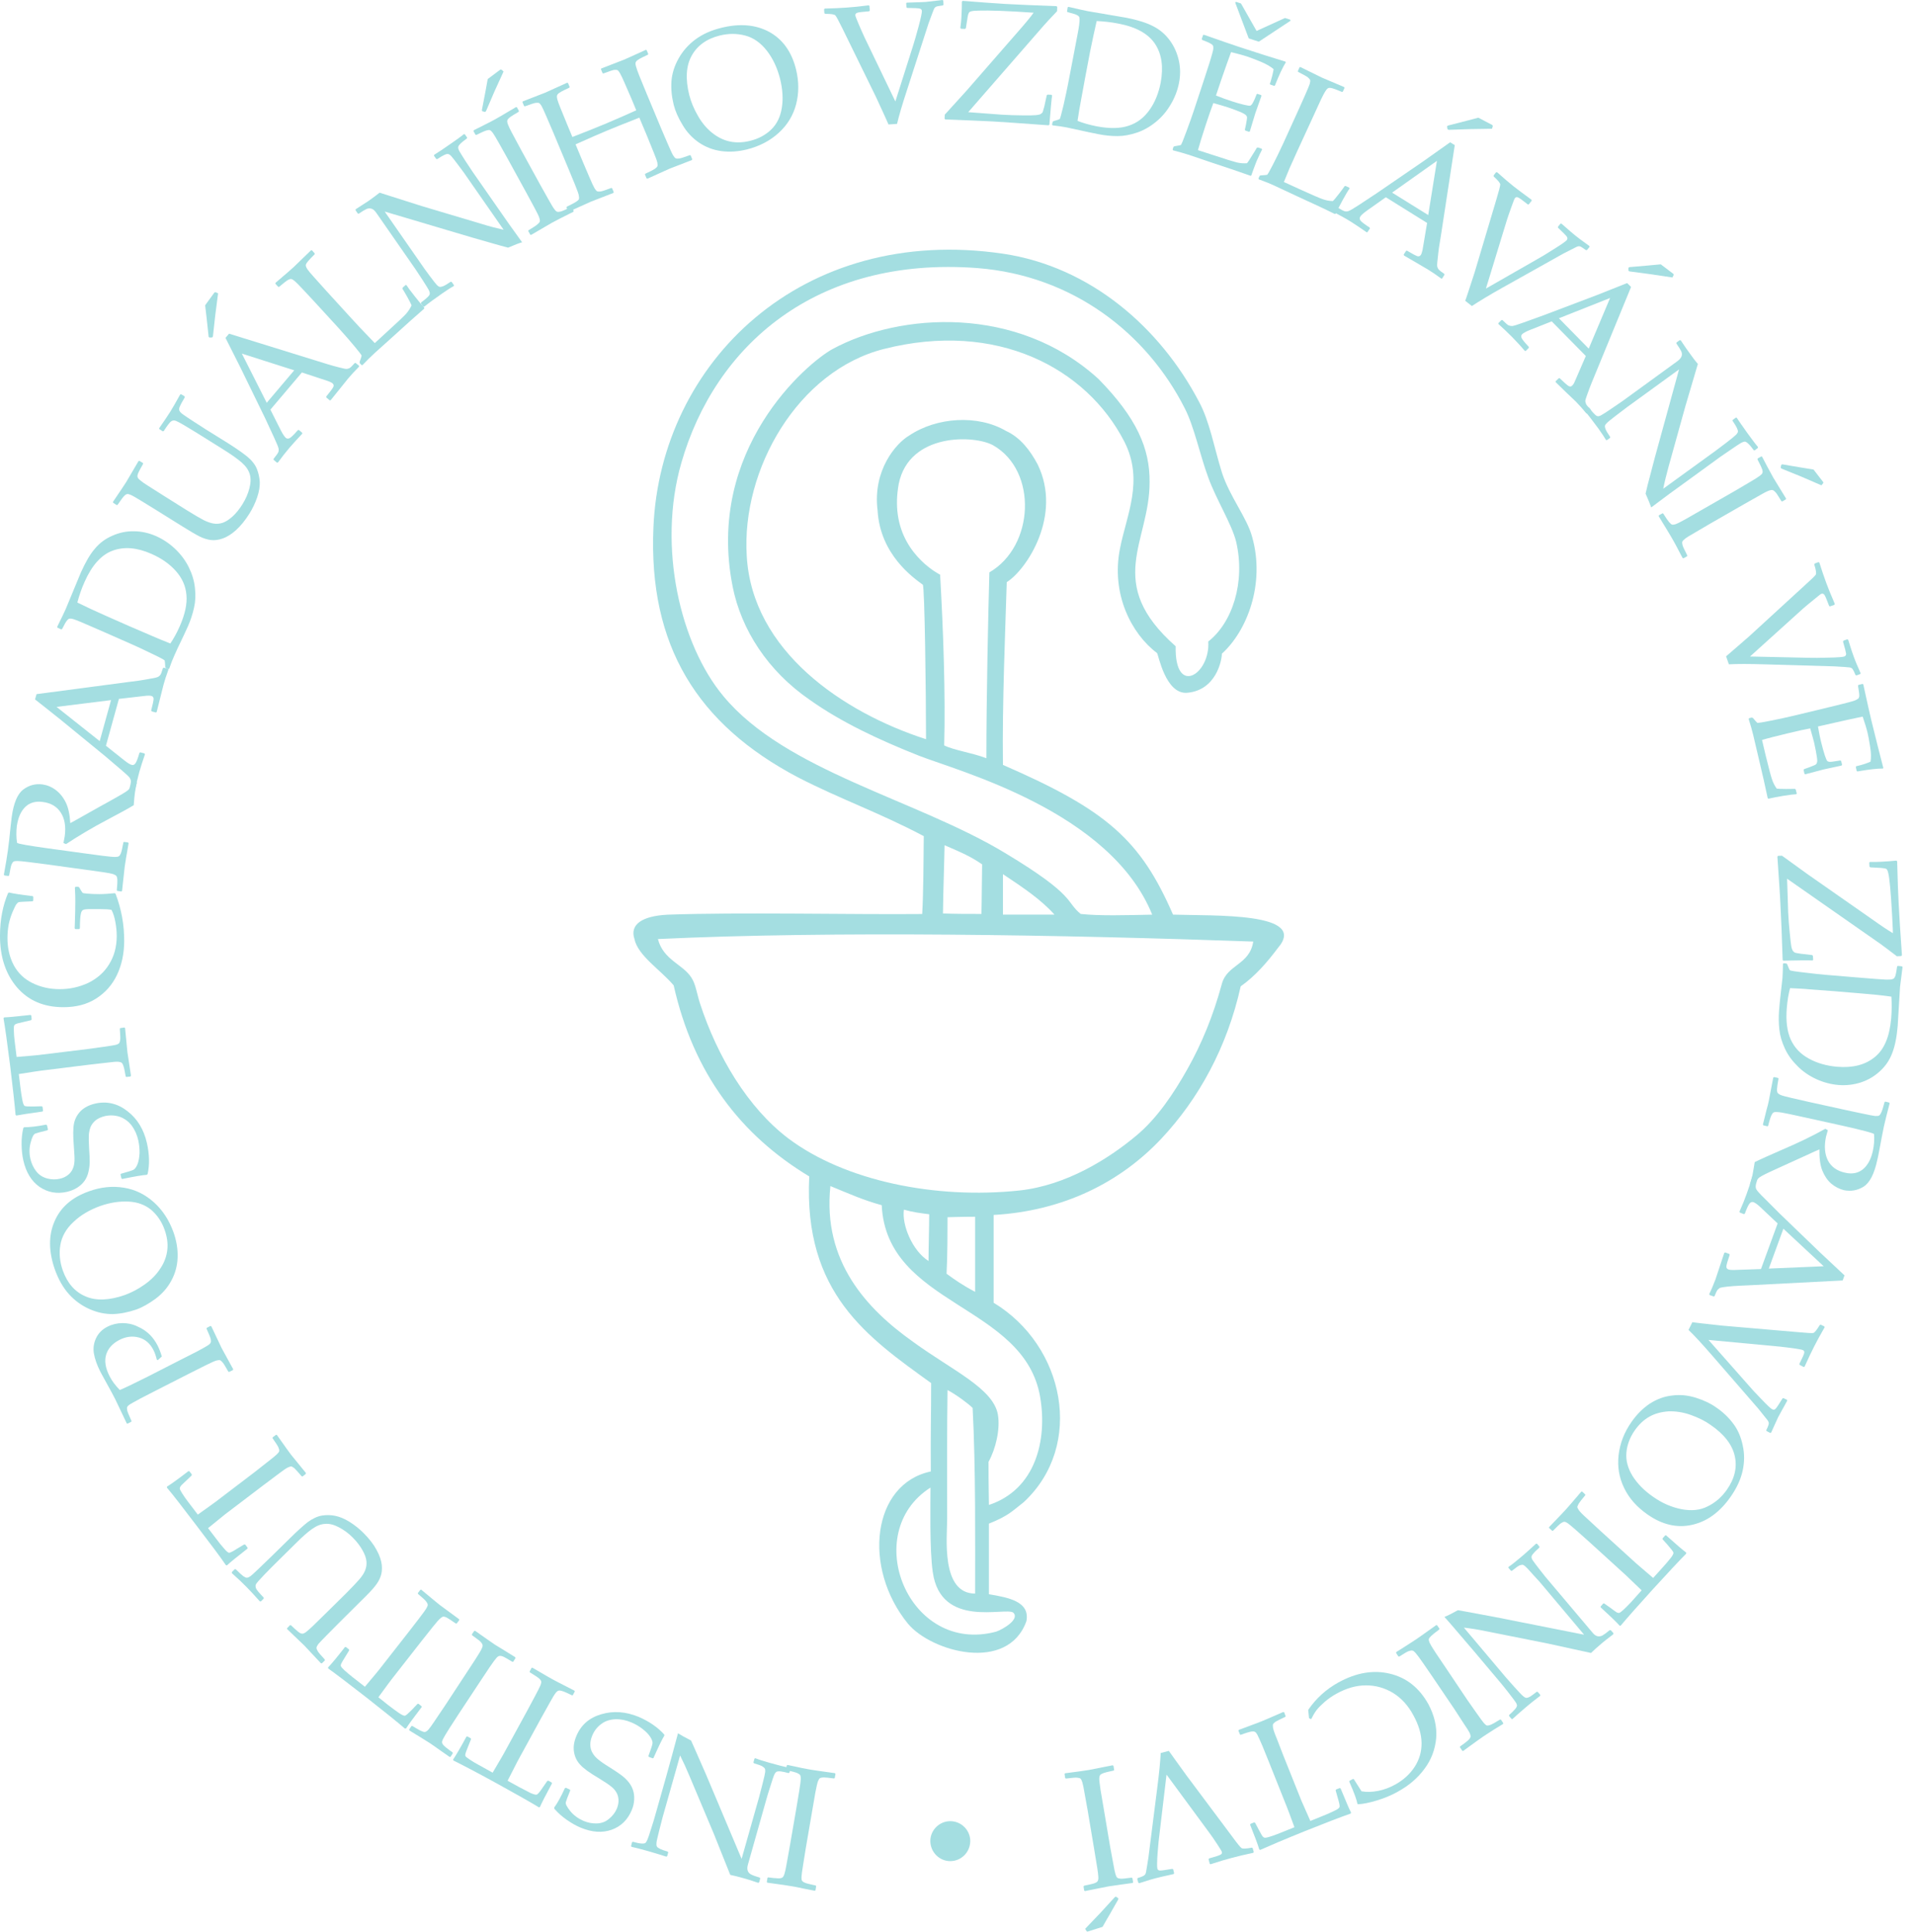 <svg width="110" height="111" viewBox="0 0 110 111" fill="none" xmlns="http://www.w3.org/2000/svg">
<path fill-rule="evenodd" clip-rule="evenodd" d="M68.232 39.806C66.979 39.916 66.573 37.594 66.496 37.524C65.021 36.416 63.85 34.131 64.365 31.531C64.732 29.613 65.764 27.62 64.614 25.368C62.446 21.154 57.292 18.408 50.803 20.051C45.852 21.302 42.603 26.978 42.917 31.948C43.225 37.392 48.427 40.93 53.22 42.475C53.22 39.914 53.144 33.669 53.034 33.597C52.478 33.189 50.585 31.863 50.437 29.338C50.142 27.01 51.506 25.462 52.256 25.023C53.827 23.972 56.188 23.805 57.821 24.764C58.641 25.136 59.214 25.89 59.636 26.687C61.061 29.613 59.007 32.732 57.859 33.45C57.783 36.011 57.592 40.445 57.64 43.951C63.626 46.551 65.548 48.267 67.415 52.554C69.734 52.633 75.234 52.404 73.439 54.475C72.857 55.253 72.144 56.088 71.304 56.675C70.523 60.183 68.891 63.135 66.755 65.415C64.398 67.929 61.119 69.582 57.105 69.811C57.105 71.417 57.105 73.24 57.105 74.855C61.192 77.323 62.345 83.047 58.839 86.31C58.16 86.84 57.957 87.097 56.834 87.547C56.834 88.754 56.834 90.341 56.834 91.604C57.957 91.794 59.205 92.02 58.989 93.151C57.92 96.129 53.533 94.916 52.18 93.296C49.551 90.069 50.122 85.256 53.495 84.55C53.477 82.224 53.514 81.428 53.514 79.471C49.858 76.837 46.175 74.306 46.508 67.596C42.565 65.222 39.854 61.679 38.717 56.619C37.96 55.724 36.666 54.915 36.464 53.962C36.179 53.112 36.911 52.635 38.356 52.558C42.474 52.408 49.072 52.558 53 52.519C53.073 51.231 53.073 49.546 53.091 48.044C50.523 46.686 48.28 45.914 45.846 44.659C40.078 41.617 37.259 37.102 37.553 30.299C37.962 20.828 46.072 12.878 57.643 14.577C62.702 15.331 66.68 18.852 68.893 23.055C69.521 24.202 69.776 25.712 70.223 27.147C70.669 28.532 71.675 29.763 71.963 30.852C72.728 33.566 71.654 36.273 70.223 37.561C70.222 37.927 69.902 39.659 68.232 39.806ZM69.441 36.861C70.817 35.785 71.588 33.471 71.042 31.123C70.787 30.107 69.902 28.709 69.441 27.439C68.94 26.076 68.638 24.529 68.088 23.458C65.912 19.165 61.667 15.829 56.164 15.403C46.86 14.702 41.073 19.902 39.153 26.613C37.776 31.419 39.095 37.025 41.569 39.994C45.145 44.317 52.665 45.929 57.773 49.019C61.89 51.497 61.229 51.811 62.112 52.516C63.222 52.633 64.652 52.588 66.219 52.556C63.814 46.609 55.097 44.318 52.811 43.422C50.524 42.516 48.356 41.502 46.54 40.214C44.128 38.555 42.601 36.193 42.106 33.705C40.539 25.811 46.397 20.843 47.857 20.051C51.724 17.964 58.459 17.507 63.137 21.781C65.322 24.011 66.089 25.762 66.069 27.715C66.069 31.163 63.437 33.486 67.567 37.134C67.502 40.066 69.564 38.739 69.441 36.861ZM56.861 32.889C59.454 31.384 59.636 27.052 57.089 25.594C56.041 24.991 52.256 24.84 51.651 27.803C51.535 28.452 51.523 29.003 51.593 29.54C51.912 31.986 54.029 33.021 54.029 33.021C54.211 36.189 54.344 39.953 54.264 42.83C54.8 43.104 55.871 43.254 56.688 43.567C56.688 40.086 56.796 35.11 56.861 32.889ZM54.193 52.488C54.913 52.515 55.634 52.515 56.405 52.515C56.426 51.698 56.426 50.568 56.444 49.666C55.818 49.234 55.336 49.017 54.285 48.566C54.269 49.575 54.211 51.074 54.193 52.488ZM57.64 52.554C58.62 52.554 59.603 52.554 60.602 52.554C59.838 51.698 58.822 51.012 57.64 50.228C57.64 50.861 57.64 51.926 57.64 52.554ZM37.812 53.957C38.115 55.154 39.247 55.408 39.729 56.164C39.983 56.538 40.039 57.06 40.225 57.643C41.22 60.696 42.97 63.644 45.308 65.415C48.556 67.856 53.753 68.916 58.577 68.406C61.306 68.112 63.731 66.565 65.281 65.272C66.493 64.276 67.467 62.807 68.231 61.449C69.073 59.96 69.732 58.34 70.22 56.538C70.522 55.408 71.817 55.455 72.026 54.102C61.075 53.712 47.93 53.482 37.812 53.957ZM52.463 77.093C54.744 78.752 57.068 79.765 57.349 81.272C57.497 82.134 57.218 83.266 56.812 83.996C56.812 85.779 56.835 85.968 56.835 86.474C59.52 85.584 60.196 82.747 59.782 80.288C58.878 74.918 50.958 75.068 50.673 69.25C49.609 68.96 48.792 68.588 47.724 68.151C47.265 72.494 49.826 75.219 52.463 77.093ZM53.364 72.456C53.364 71.686 53.402 70.543 53.402 69.771C52.854 69.701 52.478 69.655 51.95 69.507C51.818 70.36 52.427 71.869 53.364 72.456ZM54.456 69.941C54.456 70.62 54.456 72.162 54.4 73.188C54.862 73.527 55.337 73.859 56.041 74.228C56.041 72.718 56.041 71.169 56.041 69.914C55.286 69.914 54.456 69.941 54.456 69.941ZM54.434 87.272C54.434 88.309 54.06 91.566 56.041 91.567C56.041 88.681 56.08 84.325 55.898 80.899C55.634 80.636 54.947 80.132 54.456 79.872C54.42 82.319 54.434 84.35 54.434 87.272ZM53.607 90.328C53.419 89.079 53.477 86.284 53.477 85.475C49.386 88.081 52.207 95.108 57.255 93.753C57.674 93.603 58.621 93.035 58.234 92.661C57.791 92.321 54.061 93.603 53.607 90.328Z" fill="#A4DEE1"/>
<path d="M46.823 108.642L46.234 108.527C45.845 108.445 45.592 108.391 45.47 108.377C45.364 108.352 44.905 108.29 44.099 108.178L44.069 108.139L44.109 107.897L44.148 107.873C44.373 107.901 44.542 107.925 44.661 107.925C44.783 107.936 44.874 107.925 44.935 107.899C44.994 107.878 45.044 107.804 45.083 107.674C45.123 107.548 45.163 107.371 45.201 107.14L45.397 106.048L45.776 103.854L45.931 102.916C45.99 102.565 46.018 102.327 46.021 102.223C46.025 102.115 46.011 102.044 45.989 102.003C45.965 101.963 45.912 101.922 45.829 101.884C45.748 101.846 45.54 101.785 45.204 101.717L45.172 101.682L45.215 101.443L45.259 101.413C45.277 101.416 45.552 101.478 46.09 101.591C46.314 101.632 46.492 101.67 46.616 101.688C46.717 101.707 47.171 101.772 47.987 101.886L48.016 101.933L47.975 102.16L47.935 102.19C47.633 102.152 47.438 102.128 47.333 102.129C47.235 102.134 47.161 102.15 47.124 102.171C47.087 102.197 47.049 102.257 47.011 102.347C46.973 102.446 46.923 102.664 46.859 103.001L46.686 104.005L46.307 106.209L46.159 107.135C46.098 107.503 46.068 107.738 46.063 107.846C46.059 107.95 46.068 108.026 46.093 108.063C46.118 108.105 46.171 108.145 46.255 108.18C46.332 108.218 46.54 108.267 46.878 108.341L46.907 108.376L46.867 108.616L46.823 108.642Z" fill="#A4DEE1"/>
<path d="M45.401 101.591L45.429 101.638L45.37 101.856L45.315 101.88C45.125 101.827 44.973 101.796 44.854 101.782C44.735 101.774 44.652 101.782 44.61 101.818C44.564 101.854 44.522 101.912 44.484 102.008C44.446 102.097 44.375 102.309 44.271 102.648C44.164 102.986 44.089 103.217 44.051 103.365L42.988 107.126C42.942 107.287 42.938 107.401 42.976 107.5C43.012 107.588 43.074 107.664 43.166 107.705C43.259 107.757 43.428 107.814 43.665 107.89L43.692 107.929L43.633 108.152L43.58 108.188C43.159 108.043 42.883 107.964 42.748 107.925C42.433 107.835 42.175 107.772 41.969 107.73L41.031 105.385L39.621 102.039C39.451 101.629 39.273 101.241 39.086 100.868L38.071 104.457C38.038 104.569 37.977 104.81 37.887 105.176C37.794 105.552 37.738 105.779 37.728 105.889C37.72 105.988 37.723 106.059 37.757 106.108C37.782 106.154 37.85 106.191 37.95 106.243C38.054 106.292 38.194 106.342 38.379 106.393L38.403 106.447L38.343 106.653L38.295 106.683C38.048 106.604 37.694 106.491 37.231 106.36C36.802 106.24 36.496 106.159 36.296 106.119L36.268 106.074L36.325 105.852L36.376 105.828C36.58 105.888 36.74 105.92 36.857 105.927C36.974 105.936 37.057 105.927 37.098 105.888C37.136 105.852 37.173 105.784 37.211 105.7C37.249 105.613 37.322 105.399 37.426 105.064C37.532 104.731 37.607 104.493 37.646 104.342L38.271 102.135L38.626 100.851C38.739 100.432 38.853 100.007 38.965 99.594C39.105 99.686 39.356 99.826 39.716 100.01L39.934 100.499L40.586 101.985L42.621 106.81L43.629 103.251C43.668 103.1 43.734 102.846 43.828 102.482C43.922 102.113 43.971 101.89 43.978 101.807C43.981 101.725 43.978 101.667 43.96 101.631C43.941 101.593 43.901 101.552 43.825 101.502C43.751 101.45 43.583 101.392 43.328 101.318L43.301 101.266L43.36 101.052L43.412 101.026C43.564 101.091 43.821 101.176 44.183 101.277C44.64 101.404 45.05 101.514 45.401 101.591Z" fill="#A4DEE1"/>
<path d="M37.553 101.02L37.507 101.032L37.285 100.948L37.267 100.894C37.411 100.505 37.491 100.273 37.501 100.17C37.512 100.08 37.469 99.954 37.372 99.803C37.277 99.654 37.131 99.5 36.929 99.346C36.733 99.192 36.516 99.066 36.287 98.97C35.975 98.838 35.665 98.775 35.366 98.787C35.066 98.802 34.798 98.879 34.57 99.05C34.333 99.216 34.158 99.441 34.043 99.712C33.959 99.911 33.919 100.093 33.926 100.271C33.932 100.444 33.974 100.599 34.06 100.734C34.14 100.875 34.252 100.994 34.383 101.101C34.521 101.215 34.734 101.365 35.019 101.538C35.292 101.708 35.509 101.857 35.661 101.966C35.812 102.074 35.951 102.197 36.083 102.346C36.214 102.496 36.311 102.66 36.371 102.835C36.432 103.001 36.457 103.188 36.447 103.401C36.437 103.606 36.392 103.816 36.305 104.014C36.07 104.569 35.684 104.949 35.15 105.137C34.612 105.326 34.025 105.287 33.371 105.016C33.115 104.91 32.846 104.757 32.571 104.565C32.292 104.372 32.056 104.156 31.859 103.93L31.852 103.858C32.03 103.62 32.236 103.247 32.463 102.75L32.52 102.723L32.75 102.829L32.774 102.873C32.631 103.229 32.543 103.459 32.519 103.551C32.49 103.654 32.578 103.821 32.78 104.072C32.976 104.31 33.231 104.495 33.534 104.628C33.783 104.732 34.043 104.784 34.305 104.774C34.567 104.763 34.801 104.683 35.006 104.505C35.209 104.342 35.358 104.144 35.453 103.919C35.525 103.738 35.556 103.572 35.546 103.406C35.537 103.25 35.492 103.097 35.418 102.981C35.342 102.849 35.239 102.74 35.114 102.646C34.988 102.536 34.745 102.382 34.386 102.159C33.89 101.868 33.545 101.62 33.352 101.407C33.16 101.209 33.035 100.955 32.99 100.669C32.94 100.385 32.987 100.078 33.126 99.747C33.39 99.116 33.869 98.697 34.56 98.499C35.255 98.292 35.969 98.349 36.702 98.649C37.313 98.913 37.805 99.253 38.177 99.668V99.738C38.063 99.909 37.859 100.337 37.553 101.02Z" fill="#A4DEE1"/>
<path d="M26.058 101.158L26.041 101.102C26.205 100.858 26.463 100.426 26.808 99.784L26.863 99.776L27.059 99.885L27.071 99.935L26.903 100.352C26.812 100.576 26.762 100.718 26.75 100.764C26.733 100.821 26.736 100.868 26.75 100.905C26.769 100.942 26.851 101.006 26.998 101.105C27.146 101.208 27.317 101.308 27.507 101.409L28.313 101.857C28.683 101.222 28.898 100.865 28.951 100.765L30.301 98.294L30.746 97.463C30.915 97.146 31.024 96.928 31.064 96.832C31.103 96.732 31.116 96.656 31.103 96.614C31.095 96.57 31.055 96.509 30.989 96.452C30.928 96.391 30.744 96.27 30.45 96.091L30.434 96.055L30.551 95.834L30.598 95.825C31.311 96.243 31.706 96.47 31.791 96.513C31.881 96.568 32.29 96.771 33.018 97.147L33.032 97.195L32.916 97.411H32.872C32.599 97.279 32.417 97.196 32.321 97.17C32.224 97.14 32.156 97.127 32.111 97.143C32.066 97.146 32.01 97.186 31.943 97.266C31.878 97.343 31.761 97.533 31.595 97.835L31.096 98.73L29.746 101.198C29.719 101.246 29.529 101.62 29.173 102.32L29.806 102.669C30.066 102.808 30.294 102.925 30.486 103.024C30.685 103.111 30.807 103.14 30.862 103.111C30.919 103.082 31.032 102.952 31.197 102.703L31.451 102.337L31.51 102.316L31.707 102.424L31.721 102.478C31.351 103.162 31.125 103.612 31.032 103.827L30.974 103.851C30.492 103.555 29.68 103.099 28.538 102.467C27.371 101.828 26.544 101.396 26.058 101.158Z" fill="#A4DEE1"/>
<path d="M25.84 100.952L25.345 100.607C25.021 100.377 24.812 100.228 24.707 100.161C24.617 100.099 24.225 99.86 23.529 99.432L23.512 99.377L23.646 99.18L23.699 99.175C23.887 99.293 24.038 99.37 24.146 99.433C24.251 99.481 24.34 99.52 24.404 99.52C24.471 99.52 24.547 99.469 24.633 99.37C24.718 99.267 24.826 99.122 24.954 98.926L25.57 98.013L26.8 96.139L27.317 95.35C27.512 95.043 27.635 94.848 27.677 94.744C27.724 94.653 27.743 94.582 27.735 94.534C27.735 94.484 27.697 94.433 27.641 94.357C27.584 94.29 27.414 94.162 27.132 93.961L27.117 93.913L27.25 93.717L27.303 93.704C27.321 93.717 27.547 93.871 28 94.195C28.189 94.32 28.336 94.43 28.441 94.5C28.528 94.545 28.918 94.796 29.617 95.225L29.625 95.277L29.493 95.484L29.447 95.487C29.186 95.332 29.013 95.227 28.921 95.189C28.828 95.149 28.754 95.142 28.713 95.149C28.664 95.149 28.605 95.186 28.534 95.261C28.462 95.339 28.331 95.517 28.139 95.798L27.572 96.651L26.343 98.512L25.831 99.303C25.635 99.614 25.51 99.822 25.467 99.913C25.416 100.011 25.398 100.087 25.405 100.123C25.413 100.172 25.444 100.235 25.506 100.298C25.566 100.361 25.737 100.502 26.012 100.691L26.025 100.741L25.892 100.95L25.84 100.952Z" fill="#A4DEE1"/>
<path d="M18.86 95.868L18.855 95.811C19.056 95.6 19.381 95.213 19.821 94.644L19.876 94.637L20.058 94.773L20.062 94.838L19.827 95.223C19.704 95.418 19.629 95.549 19.608 95.6C19.584 95.646 19.579 95.692 19.591 95.734C19.601 95.773 19.669 95.856 19.799 95.978C19.931 96.093 20.082 96.225 20.25 96.357L20.971 96.92C21.438 96.362 21.711 96.044 21.778 95.953L23.512 93.737L24.088 92.991C24.309 92.701 24.449 92.511 24.503 92.413C24.558 92.325 24.586 92.249 24.582 92.209C24.578 92.162 24.55 92.097 24.494 92.025C24.442 91.949 24.286 91.806 24.023 91.585L24.013 91.54L24.16 91.349L24.21 91.344C24.847 91.871 25.2 92.168 25.276 92.223C25.36 92.284 25.727 92.556 26.385 93.039L26.392 93.095L26.244 93.288L26.193 93.285C25.946 93.114 25.78 93.002 25.692 92.956C25.604 92.908 25.532 92.889 25.49 92.889C25.443 92.889 25.381 92.926 25.304 92.995C25.223 93.055 25.078 93.228 24.865 93.491L24.23 94.29L22.496 96.507C22.461 96.546 22.213 96.887 21.746 97.524L22.314 97.977C22.551 98.157 22.755 98.311 22.929 98.429C23.109 98.549 23.229 98.604 23.287 98.579C23.344 98.559 23.476 98.441 23.683 98.234L23.993 97.906L24.055 97.901L24.23 98.044L24.234 98.089C23.761 98.708 23.462 99.114 23.337 99.316L23.27 99.323C22.846 98.954 22.117 98.37 21.093 97.564C20.043 96.746 19.303 96.183 18.86 95.868Z" fill="#A4DEE1"/>
<path d="M18.497 95.576L18.442 95.569C17.903 94.99 17.589 94.655 17.5 94.563C17.422 94.484 17.09 94.167 16.499 93.602V93.557L16.669 93.379L16.721 93.386C16.879 93.538 17.01 93.654 17.102 93.731C17.196 93.81 17.273 93.859 17.339 93.866C17.404 93.883 17.485 93.852 17.593 93.773C17.697 93.692 17.834 93.569 17.997 93.413L18.796 92.631L19.886 91.557C20.245 91.195 20.5 90.928 20.653 90.747C20.809 90.567 20.918 90.398 20.984 90.234C21.051 90.067 21.078 89.899 21.06 89.715C21.044 89.533 20.97 89.316 20.835 89.08C20.702 88.84 20.52 88.596 20.287 88.362C20.038 88.106 19.767 87.909 19.478 87.758C19.194 87.608 18.929 87.539 18.685 87.562C18.439 87.572 18.191 87.675 17.939 87.852C17.687 88.027 17.367 88.31 16.987 88.693L15.93 89.735C15.748 89.909 15.505 90.159 15.2 90.472C14.896 90.786 14.729 90.977 14.704 91.043C14.676 91.114 14.683 91.188 14.715 91.268C14.748 91.352 14.896 91.528 15.154 91.797V91.854L14.995 92.017H14.936C14.617 91.659 14.357 91.376 14.158 91.178C13.986 90.998 13.711 90.736 13.328 90.395L13.324 90.332L13.488 90.168H13.547C13.767 90.389 13.913 90.513 13.99 90.572C14.069 90.621 14.129 90.654 14.184 90.656C14.234 90.656 14.293 90.632 14.355 90.593C14.422 90.552 14.58 90.415 14.835 90.168L15.616 89.415L16.662 88.389C17.078 87.977 17.425 87.665 17.692 87.455C17.968 87.256 18.235 87.13 18.5 87.084C18.763 87.043 19.026 87.047 19.275 87.102C19.534 87.154 19.803 87.269 20.098 87.451C20.385 87.632 20.661 87.851 20.911 88.104C21.232 88.431 21.476 88.742 21.645 89.063C21.817 89.38 21.916 89.669 21.941 89.921C21.965 90.176 21.943 90.398 21.871 90.59C21.805 90.779 21.693 90.97 21.536 91.162C21.382 91.355 21.118 91.633 20.76 91.979L19.44 93.291L18.78 93.958C18.519 94.218 18.36 94.393 18.291 94.471C18.229 94.561 18.196 94.623 18.19 94.675C18.186 94.725 18.207 94.78 18.252 94.86C18.295 94.941 18.435 95.109 18.667 95.356V95.412L18.497 95.576Z" fill="#A4DEE1"/>
<path d="M9.591 85.476L9.599 85.42C9.844 85.267 10.258 84.972 10.83 84.53L10.883 84.538L11.023 84.718L11.014 84.781L10.693 85.087C10.517 85.252 10.409 85.354 10.379 85.4C10.348 85.447 10.331 85.49 10.332 85.532C10.334 85.574 10.377 85.663 10.473 85.813C10.566 85.963 10.68 86.129 10.813 86.299L11.368 87.028C11.96 86.603 12.302 86.366 12.39 86.295L14.63 84.59L15.372 84.007C15.662 83.784 15.841 83.636 15.919 83.557C15.996 83.48 16.041 83.425 16.045 83.379C16.056 83.33 16.043 83.27 16.007 83.183C15.976 83.096 15.858 82.916 15.664 82.638L15.666 82.594L15.855 82.448H15.91C16.383 83.121 16.656 83.494 16.715 83.573C16.779 83.655 17.065 84.007 17.58 84.635L17.571 84.695L17.382 84.841L17.334 84.823C17.138 84.597 17.005 84.445 16.929 84.374C16.854 84.311 16.797 84.275 16.751 84.262C16.705 84.259 16.636 84.276 16.545 84.32C16.453 84.363 16.27 84.485 15.993 84.698L15.176 85.311L12.937 87.011C12.895 87.049 12.571 87.313 11.958 87.806L12.396 88.379C12.575 88.621 12.736 88.818 12.877 88.977C13.017 89.146 13.12 89.226 13.179 89.221C13.245 89.212 13.404 89.132 13.648 88.974L14.033 88.744L14.096 88.754L14.232 88.934L14.222 88.984C13.61 89.462 13.216 89.78 13.045 89.945L12.983 89.934C12.665 89.467 12.107 88.722 11.316 87.688C10.513 86.629 9.94 85.887 9.591 85.476Z" fill="#A4DEE1"/>
<path d="M7.282 81.783C6.938 81.052 6.715 80.583 6.614 80.379C6.474 80.11 6.315 79.812 6.131 79.484C5.938 79.132 5.819 78.917 5.774 78.832C5.572 78.434 5.447 78.076 5.397 77.772C5.344 77.471 5.389 77.171 5.52 76.892C5.655 76.604 5.876 76.38 6.188 76.226C6.451 76.093 6.73 76.03 7.034 76.025C7.337 76.024 7.624 76.084 7.903 76.219C8.184 76.341 8.412 76.498 8.6 76.681C8.788 76.867 8.939 77.084 9.06 77.319C9.148 77.5 9.232 77.702 9.3 77.945L9.074 78.148L9.015 78.134C8.955 77.888 8.886 77.702 8.819 77.574C8.628 77.197 8.352 76.956 7.985 76.854C7.62 76.754 7.243 76.795 6.858 76.994C6.469 77.197 6.216 77.471 6.105 77.825C5.991 78.184 6.054 78.602 6.3 79.081C6.431 79.342 6.626 79.604 6.884 79.868C7.117 79.777 7.657 79.52 8.505 79.093L10.501 78.073L11.335 77.65C11.66 77.475 11.864 77.36 11.953 77.301C12.042 77.245 12.091 77.186 12.11 77.141C12.127 77.095 12.127 77.031 12.11 76.942C12.092 76.859 12.012 76.656 11.869 76.342L11.879 76.302L12.094 76.189L12.144 76.208C12.496 76.948 12.691 77.367 12.74 77.465C12.787 77.555 13.01 77.961 13.403 78.676L13.386 78.725L13.166 78.832L13.124 78.817C12.975 78.558 12.873 78.378 12.808 78.301C12.747 78.225 12.692 78.177 12.653 78.156C12.611 78.146 12.539 78.148 12.441 78.174C12.343 78.198 12.141 78.294 11.829 78.446L10.919 78.902L8.924 79.918L8.091 80.346C7.765 80.521 7.557 80.638 7.47 80.692C7.379 80.75 7.327 80.807 7.31 80.849C7.292 80.897 7.294 80.96 7.313 81.052C7.331 81.129 7.413 81.333 7.556 81.645L7.545 81.693L7.327 81.805L7.282 81.783Z" fill="#A4DEE1"/>
<path d="M7.829 75.246C7.375 75.401 6.923 75.493 6.485 75.507C6.042 75.511 5.601 75.421 5.153 75.224C4.703 75.026 4.31 74.744 3.968 74.368C3.626 73.99 3.361 73.517 3.159 72.961C2.795 71.931 2.78 71.004 3.127 70.195C3.473 69.375 4.134 68.8 5.105 68.455C5.793 68.204 6.461 68.14 7.113 68.244C7.767 68.347 8.342 68.632 8.847 69.085C9.35 69.538 9.723 70.114 9.972 70.808C10.146 71.303 10.225 71.786 10.207 72.266C10.19 72.737 10.07 73.174 9.845 73.589C9.622 74.002 9.318 74.344 8.936 74.63C8.551 74.908 8.185 75.12 7.829 75.246ZM7.188 74.406C7.563 74.266 7.94 74.075 8.32 73.801C8.705 73.529 9.008 73.216 9.227 72.868C9.451 72.531 9.578 72.169 9.616 71.81C9.656 71.436 9.601 71.06 9.461 70.663C9.295 70.194 9.036 69.817 8.692 69.519C8.343 69.233 7.91 69.069 7.392 69.043C6.867 69.015 6.323 69.1 5.76 69.296C5.15 69.517 4.634 69.819 4.215 70.22C3.797 70.607 3.551 71.056 3.469 71.535C3.387 72.016 3.437 72.502 3.607 72.995C3.87 73.737 4.306 74.23 4.922 74.493C5.53 74.755 6.29 74.722 7.188 74.406Z" fill="#A4DEE1"/>
<path d="M7.023 67.744L6.98 67.712L6.925 67.482L6.954 67.443C7.355 67.332 7.597 67.256 7.681 67.21C7.762 67.159 7.838 67.057 7.906 66.886C7.968 66.729 8.006 66.512 8.02 66.268C8.025 66.011 8 65.767 7.948 65.524C7.871 65.19 7.745 64.91 7.564 64.668C7.379 64.43 7.154 64.27 6.883 64.169C6.61 64.081 6.328 64.066 6.033 64.13C5.829 64.179 5.654 64.256 5.513 64.359C5.38 64.469 5.278 64.593 5.212 64.739C5.152 64.889 5.117 65.053 5.104 65.224C5.1 65.403 5.1 65.654 5.121 65.988C5.143 66.314 5.156 66.575 5.155 66.76C5.155 66.947 5.129 67.138 5.083 67.335C5.042 67.523 4.967 67.699 4.863 67.845C4.761 67.991 4.622 68.124 4.444 68.238C4.27 68.35 4.078 68.425 3.858 68.48C3.272 68.616 2.745 68.516 2.275 68.2C1.808 67.87 1.5 67.37 1.342 66.681C1.278 66.404 1.245 66.097 1.241 65.763C1.236 65.427 1.27 65.109 1.34 64.814L1.386 64.771C1.692 64.771 2.117 64.729 2.649 64.621L2.701 64.657L2.757 64.897L2.729 64.945C2.355 65.033 2.122 65.1 2.028 65.135C1.934 65.168 1.842 65.337 1.765 65.64C1.678 65.946 1.674 66.264 1.745 66.581C1.806 66.847 1.915 67.087 2.077 67.296C2.234 67.504 2.442 67.638 2.703 67.712C2.955 67.779 3.202 67.788 3.441 67.729C3.631 67.687 3.781 67.614 3.911 67.511C4.037 67.412 4.128 67.29 4.186 67.15C4.242 67.022 4.273 66.875 4.281 66.708C4.29 66.544 4.273 66.257 4.242 65.84C4.196 65.263 4.196 64.845 4.252 64.561C4.308 64.283 4.437 64.045 4.646 63.83C4.853 63.631 5.126 63.491 5.467 63.412C6.137 63.26 6.758 63.404 7.323 63.846C7.895 64.286 8.265 64.897 8.443 65.679C8.589 66.323 8.604 66.923 8.484 67.464L8.428 67.507C8.22 67.517 7.754 67.594 7.023 67.744Z" fill="#A4DEE1"/>
<path d="M0.202 58.51L0.24 58.459C0.534 58.449 1.036 58.397 1.753 58.318L1.797 58.349L1.821 58.574L1.783 58.62L1.346 58.724C1.119 58.773 0.972 58.81 0.923 58.837C0.874 58.852 0.836 58.885 0.818 58.924C0.798 58.958 0.788 59.064 0.797 59.238C0.798 59.415 0.818 59.612 0.843 59.827L0.955 60.732C1.684 60.675 2.099 60.634 2.212 60.622L5.005 60.281L5.943 60.152C6.303 60.102 6.533 60.064 6.642 60.04C6.746 60.015 6.813 59.978 6.844 59.943C6.873 59.904 6.893 59.851 6.907 59.752C6.924 59.672 6.911 59.451 6.886 59.113L6.907 59.075L7.15 59.039L7.189 59.075C7.265 59.897 7.308 60.357 7.321 60.448C7.335 60.547 7.402 61.002 7.528 61.81L7.493 61.857L7.255 61.883L7.224 61.85C7.171 61.552 7.133 61.353 7.098 61.264C7.068 61.163 7.037 61.105 7.001 61.076C6.966 61.036 6.899 61.021 6.794 61.007C6.697 61 6.473 61.017 6.133 61.062L5.117 61.178L2.327 61.524C2.271 61.527 1.856 61.596 1.08 61.715L1.167 62.433C1.202 62.726 1.241 62.975 1.28 63.187C1.321 63.403 1.367 63.525 1.423 63.55C1.481 63.574 1.657 63.584 1.95 63.577L2.399 63.565L2.445 63.603L2.475 63.826L2.441 63.867C1.668 63.976 1.172 64.052 0.94 64.098L0.895 64.062C0.848 63.502 0.746 62.581 0.589 61.283C0.422 59.961 0.295 59.038 0.202 58.51Z" fill="#A4DEE1"/>
<path d="M4.342 50.955H4.485L4.543 50.976L4.682 51.209C4.719 51.269 4.742 51.3 4.762 51.312C4.782 51.321 4.878 51.338 5.052 51.35C5.226 51.366 5.435 51.376 5.682 51.376C5.963 51.376 6.266 51.357 6.593 51.322L6.642 51.356C6.978 52.238 7.142 53.146 7.138 54.071C7.135 54.788 6.999 55.431 6.727 56.01C6.454 56.588 6.053 57.039 5.519 57.38C4.985 57.719 4.357 57.876 3.628 57.873C2.515 57.87 1.63 57.493 0.972 56.728C0.32 55.961 -0.007 54.967 4.94134e-05 53.74C0.004 52.84 0.16 52.033 0.465 51.315L0.519 51.283C0.737 51.341 1.19 51.409 1.876 51.491L1.914 51.528L1.912 51.75L1.873 51.789L1.361 51.812C1.193 51.819 1.095 51.83 1.067 51.841C1.036 51.849 0.998 51.887 0.953 51.943C0.904 52.001 0.83 52.151 0.726 52.392C0.627 52.629 0.551 52.867 0.501 53.112C0.456 53.355 0.429 53.613 0.429 53.886C0.426 54.478 0.548 54.997 0.791 55.461C1.035 55.912 1.388 56.251 1.857 56.483C2.327 56.714 2.846 56.836 3.421 56.837C4.009 56.84 4.563 56.714 5.075 56.475C5.586 56.222 5.984 55.876 6.27 55.409C6.562 54.942 6.705 54.406 6.709 53.791C6.709 53.526 6.683 53.25 6.629 52.974C6.58 52.696 6.506 52.465 6.409 52.284C6.306 52.253 6.098 52.239 5.787 52.238L5.251 52.236C4.998 52.235 4.836 52.249 4.778 52.284C4.713 52.315 4.667 52.396 4.643 52.521C4.613 52.647 4.595 52.925 4.591 53.342L4.548 53.387H4.335L4.29 53.341L4.302 53.049C4.321 52.546 4.328 52.133 4.328 51.813C4.329 51.627 4.326 51.362 4.305 51.004L4.342 50.955Z" fill="#A4DEE1"/>
<path d="M0.253 50.304L0.223 50.258C0.329 49.679 0.404 49.228 0.449 48.898C0.5 48.538 0.556 48.052 0.615 47.438C0.641 47.211 0.661 47.042 0.673 46.944C0.784 46.138 1.007 45.611 1.341 45.364C1.67 45.116 2.042 45.021 2.441 45.073C2.709 45.111 2.965 45.214 3.202 45.392C3.439 45.572 3.631 45.806 3.778 46.104C3.926 46.402 4.011 46.801 4.039 47.296C4.175 47.226 4.412 47.094 4.749 46.902L5.738 46.346C6.069 46.166 6.417 45.973 6.777 45.767C7.144 45.562 7.353 45.423 7.405 45.357C7.457 45.291 7.491 45.234 7.51 45.179C7.528 45.127 7.544 45.047 7.561 44.934L7.604 44.898L7.828 44.931L7.865 44.976C7.823 45.126 7.791 45.31 7.758 45.519C7.729 45.744 7.704 45.992 7.685 46.266C7.388 46.447 6.877 46.73 6.15 47.111C5.309 47.553 4.527 48.021 3.794 48.502L3.648 48.438C3.682 48.27 3.703 48.139 3.72 48.049C3.795 47.498 3.72 47.045 3.498 46.7C3.277 46.348 2.932 46.142 2.461 46.081C2.043 46.022 1.702 46.121 1.451 46.368C1.193 46.62 1.038 46.988 0.968 47.461C0.929 47.801 0.93 48.12 0.98 48.429C1.042 48.488 1.639 48.59 2.762 48.747L4.981 49.051L5.911 49.175C6.272 49.219 6.508 49.243 6.614 49.24C6.72 49.239 6.791 49.226 6.832 49.198C6.871 49.173 6.909 49.117 6.944 49.04C6.979 48.953 7.031 48.744 7.09 48.408L7.122 48.375L7.357 48.405L7.391 48.451C7.391 48.467 7.341 48.744 7.247 49.287C7.21 49.512 7.184 49.69 7.165 49.816C7.15 49.915 7.104 50.376 7.015 51.189L6.975 51.227L6.734 51.189L6.713 51.151C6.739 50.85 6.752 50.652 6.745 50.548C6.739 50.449 6.722 50.38 6.694 50.342C6.672 50.304 6.609 50.267 6.513 50.229C6.418 50.198 6.201 50.154 5.86 50.105L4.847 49.964L2.636 49.66L1.7 49.54C1.338 49.491 1.101 49.473 0.994 49.472C0.889 49.472 0.815 49.481 0.777 49.51C0.739 49.531 0.701 49.587 0.664 49.669C0.63 49.756 0.585 49.964 0.526 50.301L0.486 50.334L0.253 50.304Z" fill="#A4DEE1"/>
<path d="M7.753 45.429L7.701 45.459L7.46 45.394L7.434 45.344C7.492 45.115 7.525 44.968 7.522 44.892C7.519 44.821 7.494 44.755 7.45 44.685C7.401 44.617 7.232 44.459 6.943 44.214L6.018 43.427L3.5 41.367C3.005 40.971 2.512 40.577 2.013 40.188L2.101 39.885L7.321 39.195L8.02 39.104C8.219 39.072 8.435 39.038 8.671 38.992C8.906 38.954 9.049 38.916 9.093 38.887C9.147 38.86 9.187 38.821 9.224 38.766C9.26 38.713 9.304 38.591 9.363 38.391L9.413 38.365L9.654 38.43L9.678 38.48C9.562 38.801 9.466 39.093 9.395 39.356C9.263 39.876 9.133 40.395 9.004 40.912L8.959 40.94L8.718 40.876L8.688 40.825C8.778 40.479 8.826 40.255 8.827 40.16C8.828 40.066 8.785 40.01 8.699 39.989C8.634 39.97 8.535 39.966 8.416 39.976L6.834 40.158L6.088 42.851L7.138 43.685C7.327 43.835 7.474 43.929 7.57 43.95C7.648 43.973 7.72 43.947 7.776 43.872C7.837 43.8 7.917 43.594 8.015 43.258L8.062 43.228L8.303 43.291L8.331 43.342C8.195 43.736 8.085 44.078 8.001 44.379C7.906 44.725 7.825 45.077 7.753 45.429ZM5.73 42.585L6.382 40.228L3.251 40.618L5.73 42.585Z" fill="#A4DEE1"/>
<path d="M3.301 36.066L3.287 36.016C3.532 35.52 3.699 35.175 3.778 34.993L4.644 32.904C4.908 32.314 5.171 31.852 5.454 31.527C5.728 31.196 6.068 30.947 6.472 30.776C6.869 30.601 7.284 30.515 7.717 30.526C8.142 30.532 8.562 30.626 8.97 30.805C9.368 30.983 9.733 31.224 10.058 31.532C10.387 31.844 10.65 32.192 10.846 32.586C11.039 32.975 11.163 33.376 11.203 33.783C11.251 34.191 11.233 34.572 11.15 34.924C11.072 35.28 10.957 35.63 10.807 35.974C10.704 36.202 10.507 36.633 10.204 37.258C10.11 37.465 10.043 37.604 10.016 37.673C9.922 37.876 9.828 38.124 9.724 38.427L9.675 38.445L9.527 38.384L9.497 38.328C9.489 38.114 9.475 37.992 9.465 37.956C9.451 37.918 9.206 37.786 8.715 37.554C8.23 37.316 7.857 37.146 7.601 37.032L5.979 36.316L4.971 35.879C4.756 35.783 4.574 35.708 4.438 35.654C4.295 35.6 4.193 35.562 4.13 35.552C4.061 35.544 4.015 35.544 3.984 35.549C3.947 35.56 3.914 35.58 3.881 35.618C3.848 35.654 3.796 35.719 3.741 35.818L3.57 36.141L3.52 36.166L3.301 36.066ZM9.789 36.975C9.978 36.697 10.165 36.365 10.335 35.975C10.637 35.287 10.764 34.688 10.714 34.175C10.668 33.661 10.463 33.208 10.1 32.803C9.738 32.399 9.277 32.078 8.711 31.829C7.875 31.457 7.132 31.398 6.472 31.641C5.819 31.882 5.283 32.48 4.859 33.438C4.682 33.832 4.549 34.226 4.445 34.621C4.917 34.854 5.456 35.109 6.064 35.375L7.452 35.988L8.754 36.547C9.009 36.661 9.356 36.804 9.789 36.975Z" fill="#A4DEE1"/>
<path d="M6.504 28.892L6.493 28.836C6.943 28.175 7.196 27.792 7.261 27.686C7.319 27.594 7.55 27.196 7.96 26.495L8.011 26.48L8.216 26.605L8.224 26.657C8.111 26.849 8.03 27 7.978 27.108C7.922 27.216 7.896 27.306 7.899 27.369C7.899 27.439 7.95 27.515 8.053 27.593C8.149 27.678 8.3 27.782 8.496 27.906L9.433 28.5L10.735 29.317C11.165 29.584 11.485 29.773 11.693 29.879C11.907 29.987 12.102 30.056 12.277 30.083C12.447 30.111 12.623 30.097 12.8 30.039C12.974 29.98 13.163 29.857 13.368 29.675C13.568 29.492 13.76 29.254 13.936 28.971C14.123 28.671 14.255 28.368 14.335 28.053C14.416 27.743 14.422 27.467 14.349 27.231C14.275 26.994 14.123 26.779 13.892 26.577C13.658 26.372 13.313 26.127 12.856 25.841L11.597 25.053C11.381 24.92 11.09 24.737 10.713 24.512C10.336 24.285 10.11 24.167 10.034 24.161C9.963 24.151 9.893 24.17 9.821 24.223C9.75 24.276 9.61 24.457 9.408 24.77L9.356 24.784L9.162 24.66L9.147 24.606C9.417 24.216 9.633 23.902 9.786 23.657C9.914 23.451 10.106 23.12 10.354 22.67L10.411 22.654L10.608 22.773L10.619 22.831C10.465 23.09 10.371 23.264 10.336 23.355C10.298 23.442 10.289 23.507 10.298 23.561C10.31 23.609 10.341 23.659 10.393 23.713C10.449 23.769 10.62 23.892 10.919 24.086L11.829 24.674L13.073 25.447C13.571 25.762 13.952 26.027 14.214 26.24C14.478 26.46 14.658 26.69 14.761 26.938C14.859 27.188 14.915 27.442 14.93 27.701C14.937 27.959 14.889 28.253 14.78 28.576C14.669 28.902 14.519 29.218 14.328 29.523C14.087 29.906 13.833 30.216 13.564 30.461C13.296 30.699 13.041 30.858 12.796 30.943C12.551 31.027 12.329 31.054 12.127 31.03C11.928 31.008 11.715 30.943 11.494 30.837C11.272 30.725 10.945 30.537 10.519 30.27L8.944 29.288L8.145 28.796C7.831 28.604 7.623 28.483 7.529 28.444C7.432 28.399 7.36 28.381 7.312 28.388C7.266 28.393 7.208 28.426 7.145 28.49C7.076 28.553 6.95 28.727 6.757 29.009L6.712 29.023L6.504 28.892Z" fill="#A4DEE1"/>
<path d="M15.972 26.575L15.915 26.583L15.725 26.423L15.723 26.364C15.872 26.179 15.96 26.057 15.991 25.991C16.016 25.928 16.023 25.857 16.011 25.774C15.995 25.691 15.91 25.483 15.747 25.129L15.238 24.03L13.814 21.11C13.53 20.545 13.244 19.979 12.959 19.414L13.164 19.173L18.196 20.733L18.865 20.939C19.057 20.998 19.271 21.057 19.5 21.114C19.734 21.177 19.876 21.203 19.932 21.198C19.989 21.19 20.045 21.172 20.101 21.144C20.156 21.11 20.251 21.015 20.384 20.863L20.441 20.857L20.63 21.015L20.634 21.071C20.392 21.315 20.18 21.541 20.007 21.749C19.668 22.164 19.337 22.582 19.002 22.998L18.949 23.004L18.756 22.841L18.75 22.784C18.979 22.505 19.113 22.324 19.155 22.237C19.196 22.156 19.177 22.087 19.114 22.03C19.061 21.982 18.97 21.94 18.858 21.898L17.349 21.402L15.54 23.538L16.143 24.735C16.255 24.951 16.349 25.09 16.426 25.159C16.485 25.212 16.558 25.216 16.647 25.175C16.731 25.134 16.89 24.979 17.121 24.712L17.178 24.706L17.368 24.867L17.369 24.922C17.085 25.222 16.841 25.494 16.636 25.728C16.405 26.004 16.185 26.283 15.972 26.575ZM15.329 23.144L16.909 21.278L13.9 20.318L15.329 23.144Z" fill="#A4DEE1"/>
<path d="M15.826 16.302L15.833 16.252C16.442 15.735 16.786 15.433 16.876 15.348C16.959 15.273 17.291 14.952 17.874 14.383L17.927 14.382L18.087 14.563L18.083 14.612C17.926 14.769 17.803 14.888 17.726 14.983C17.646 15.074 17.594 15.151 17.578 15.21C17.563 15.276 17.594 15.359 17.668 15.474C17.744 15.579 17.857 15.719 18.012 15.887L18.757 16.717L20.193 18.29C20.555 18.684 20.812 18.96 20.96 19.11L21.54 19.714L22.266 19.046C22.851 18.514 23.204 18.178 23.336 18.034C23.465 17.886 23.57 17.725 23.654 17.547C23.623 17.469 23.539 17.296 23.393 17.037C23.246 16.778 23.156 16.63 23.131 16.597L23.133 16.537L23.309 16.378L23.358 16.382C23.43 16.496 23.577 16.698 23.808 16.989C24.038 17.282 24.226 17.509 24.383 17.678L24.38 17.735C23.918 18.132 23.32 18.669 22.586 19.339L21.535 20.284C21.297 20.505 21.063 20.731 20.834 20.976H20.776L20.671 20.86L20.667 20.797C20.745 20.584 20.783 20.469 20.783 20.435C20.782 20.408 20.658 20.241 20.407 19.939C20.155 19.633 19.847 19.278 19.474 18.866L18.075 17.34L17.431 16.649C17.179 16.38 17.015 16.211 16.932 16.144C16.851 16.077 16.785 16.039 16.74 16.033C16.691 16.025 16.629 16.044 16.551 16.085C16.471 16.131 16.301 16.263 16.041 16.482H15.989L15.826 16.302Z" fill="#A4DEE1"/>
<path d="M24.378 17.623L24.319 17.612L24.19 17.432L24.206 17.375C24.363 17.26 24.488 17.159 24.571 17.076C24.659 16.995 24.7 16.926 24.701 16.869C24.703 16.811 24.679 16.737 24.635 16.65C24.585 16.564 24.469 16.371 24.278 16.076C24.086 15.781 23.944 15.569 23.863 15.448L21.637 12.244C21.544 12.108 21.451 12.024 21.357 11.993C21.263 11.965 21.167 11.966 21.069 12.008C20.972 12.05 20.821 12.14 20.616 12.28L20.563 12.268L20.436 12.084L20.438 12.025C20.815 11.786 21.059 11.627 21.173 11.55C21.436 11.364 21.652 11.204 21.815 11.071L24.223 11.836L27.698 12.872C28.123 13.004 28.538 13.113 28.945 13.204L26.81 10.136C26.749 10.04 26.602 9.838 26.375 9.536C26.148 9.233 26.001 9.044 25.932 8.969C25.862 8.895 25.799 8.856 25.747 8.849C25.694 8.839 25.618 8.861 25.513 8.915C25.413 8.961 25.282 9.039 25.128 9.143L25.074 9.135L24.942 8.952L24.952 8.895C25.174 8.759 25.488 8.553 25.883 8.274C26.242 8.027 26.504 7.838 26.657 7.709L26.716 7.72L26.845 7.901L26.834 7.954C26.658 8.083 26.532 8.181 26.449 8.27C26.368 8.35 26.328 8.423 26.333 8.477C26.334 8.535 26.354 8.603 26.402 8.687C26.447 8.767 26.562 8.955 26.752 9.254C26.944 9.547 27.086 9.758 27.171 9.885L28.482 11.767L29.241 12.855C29.497 13.211 29.748 13.565 30.006 13.921C29.842 13.967 29.576 14.068 29.201 14.23L28.691 14.093L27.128 13.646L22.109 12.156L24.222 15.195C24.302 15.32 24.457 15.53 24.684 15.837C24.912 16.144 25.055 16.322 25.111 16.379C25.169 16.437 25.224 16.472 25.261 16.483C25.299 16.49 25.356 16.485 25.444 16.454C25.527 16.428 25.68 16.34 25.901 16.19L25.959 16.201L26.089 16.386L26.075 16.441C25.925 16.518 25.695 16.663 25.394 16.876C25 17.152 24.661 17.396 24.378 17.623Z" fill="#A4DEE1"/>
<path d="M27.228 7.483L27.769 7.212C28.121 7.031 28.354 6.917 28.458 6.856C28.554 6.804 28.955 6.57 29.653 6.155L29.707 6.162L29.823 6.375L29.805 6.426C29.614 6.538 29.465 6.629 29.367 6.695C29.265 6.764 29.201 6.828 29.168 6.886C29.139 6.943 29.145 7.031 29.195 7.159C29.24 7.277 29.321 7.444 29.43 7.648L29.955 8.627L31.03 10.585L31.49 11.407C31.668 11.723 31.787 11.928 31.854 12.012C31.916 12.099 31.972 12.151 32.017 12.165C32.063 12.18 32.126 12.176 32.217 12.157C32.303 12.137 32.501 12.052 32.803 11.899L32.854 11.907L32.97 12.115L32.952 12.171C32.938 12.173 32.688 12.304 32.196 12.55C31.992 12.659 31.833 12.74 31.72 12.8C31.633 12.852 31.236 13.079 30.525 13.497L30.475 13.484L30.357 13.271L30.378 13.229C30.635 13.075 30.804 12.966 30.88 12.897C30.956 12.834 31.006 12.778 31.02 12.74C31.034 12.695 31.031 12.625 30.998 12.527C30.971 12.427 30.874 12.229 30.71 11.925L30.223 11.025L29.147 9.066L28.689 8.248C28.508 7.927 28.389 7.727 28.323 7.636C28.26 7.552 28.204 7.501 28.165 7.481C28.118 7.465 28.051 7.469 27.966 7.493C27.881 7.515 27.682 7.599 27.375 7.753L27.328 7.745L27.21 7.532L27.228 7.483ZM28.94 4.109L28.416 5.258L27.932 6.385L27.879 6.434L27.713 6.389L27.694 6.329L27.9 5.258C27.901 5.241 27.945 5.004 28.03 4.542L28.76 3.995L28.819 4.001L28.94 4.109Z" fill="#A4DEE1"/>
<path d="M30.045 5.825C30.81 5.532 31.238 5.365 31.33 5.327C31.428 5.284 31.852 5.095 32.593 4.755L32.645 4.771L32.739 4.996L32.714 5.043C32.513 5.132 32.359 5.208 32.254 5.267C32.143 5.327 32.073 5.382 32.037 5.435C31.999 5.489 31.997 5.582 32.03 5.71C32.065 5.835 32.126 6.006 32.216 6.222L32.635 7.248L32.896 7.872C33.553 7.616 34.176 7.371 34.76 7.127C35.551 6.791 36.155 6.529 36.566 6.337L36.307 5.711L35.931 4.844C35.786 4.507 35.686 4.297 35.628 4.203C35.573 4.109 35.529 4.053 35.488 4.033C35.447 4.012 35.383 4.007 35.292 4.017C35.205 4.033 35 4.099 34.675 4.221L34.629 4.202L34.536 3.976L34.554 3.937C35.327 3.639 35.76 3.474 35.854 3.433C35.949 3.393 36.374 3.204 37.117 2.864L37.163 2.882L37.256 3.104L37.23 3.147C37.026 3.24 36.871 3.317 36.765 3.375C36.661 3.433 36.59 3.491 36.552 3.543C36.514 3.599 36.514 3.691 36.552 3.816C36.586 3.939 36.646 4.112 36.733 4.331L37.153 5.357L38.015 7.422L38.386 8.287C38.531 8.619 38.628 8.835 38.684 8.926C38.739 9.016 38.791 9.073 38.833 9.095C38.872 9.118 38.939 9.123 39.026 9.109C39.114 9.102 39.322 9.032 39.643 8.915L39.689 8.924L39.783 9.146L39.762 9.198C38.992 9.492 38.562 9.658 38.471 9.697C38.376 9.737 37.951 9.928 37.207 10.269L37.157 10.245L37.064 10.023L37.086 9.983C37.364 9.857 37.54 9.764 37.627 9.707C37.71 9.651 37.76 9.597 37.779 9.558C37.798 9.519 37.798 9.446 37.779 9.349C37.76 9.248 37.685 9.038 37.553 8.72L37.17 7.775L36.743 6.76C35.857 7.109 35.234 7.359 34.884 7.506C34.522 7.657 33.919 7.918 33.078 8.294L33.502 9.311L33.872 10.179C34.013 10.513 34.114 10.724 34.17 10.82C34.225 10.911 34.274 10.966 34.316 10.988C34.358 11.01 34.425 11.01 34.516 11.001C34.605 10.989 34.808 10.923 35.128 10.8L35.179 10.817L35.272 11.04L35.25 11.087C34.484 11.385 34.051 11.551 33.957 11.589C33.863 11.629 33.447 11.818 32.694 12.158L32.646 12.137L32.557 11.915L32.581 11.873C32.847 11.743 33.028 11.651 33.109 11.595C33.196 11.537 33.249 11.491 33.267 11.449C33.286 11.406 33.286 11.337 33.267 11.236C33.249 11.139 33.175 10.928 33.046 10.609L32.658 9.669L31.793 7.602L31.421 6.736C31.278 6.398 31.177 6.184 31.124 6.091C31.071 6 31.017 5.943 30.98 5.92C30.938 5.901 30.869 5.901 30.781 5.912C30.695 5.922 30.489 5.992 30.168 6.11L30.119 6.093L30.026 5.87L30.045 5.825Z" fill="#A4DEE1"/>
<path d="M38.719 6.023C38.603 5.556 38.558 5.101 38.59 4.659C38.625 4.223 38.758 3.788 39 3.361C39.235 2.937 39.557 2.572 39.965 2.267C40.378 1.963 40.868 1.742 41.442 1.602C42.508 1.334 43.429 1.414 44.205 1.831C44.977 2.256 45.493 2.967 45.745 3.971C45.92 4.676 45.92 5.351 45.754 5.991C45.585 6.631 45.255 7.178 44.753 7.634C44.259 8.086 43.647 8.406 42.926 8.587C42.419 8.712 41.928 8.745 41.457 8.682C40.987 8.618 40.561 8.456 40.172 8.194C39.792 7.932 39.473 7.596 39.23 7.182C38.981 6.776 38.812 6.39 38.719 6.023ZM39.615 5.468C39.712 5.85 39.874 6.246 40.11 6.654C40.341 7.063 40.623 7.393 40.943 7.646C41.264 7.897 41.607 8.063 41.965 8.135C42.323 8.208 42.709 8.194 43.117 8.091C43.6 7.973 44.007 7.751 44.331 7.435C44.652 7.121 44.855 6.704 44.934 6.184C45.015 5.675 44.978 5.124 44.835 4.543C44.676 3.91 44.425 3.369 44.073 2.915C43.718 2.462 43.307 2.169 42.831 2.043C42.358 1.918 41.868 1.917 41.363 2.042C40.605 2.231 40.068 2.622 39.748 3.207C39.428 3.788 39.382 4.544 39.615 5.468Z" fill="#A4DEE1"/>
<path d="M51.064 7.152C51.006 7.012 50.767 6.486 50.347 5.579L48.42 1.643C48.197 1.196 48.065 0.942 48.009 0.885C47.956 0.826 47.764 0.793 47.425 0.796L47.377 0.756L47.361 0.534L47.401 0.492C47.896 0.479 48.31 0.463 48.654 0.436C48.975 0.416 49.403 0.373 49.931 0.306L49.969 0.341L49.987 0.607L49.952 0.649C49.565 0.68 49.334 0.705 49.26 0.736C49.185 0.765 49.152 0.812 49.157 0.882C49.157 0.921 49.222 1.086 49.346 1.379C49.473 1.677 49.582 1.925 49.677 2.129L51.458 5.83L52.489 2.582C52.559 2.359 52.663 2.003 52.795 1.513C52.927 1.022 52.984 0.732 52.981 0.635C52.98 0.554 52.934 0.509 52.851 0.491C52.774 0.471 52.533 0.46 52.142 0.456L52.097 0.421L52.079 0.189L52.119 0.151C52.684 0.132 53.043 0.122 53.2 0.111C53.325 0.101 53.647 0.064 54.172 0L54.211 0.038L54.226 0.268L54.191 0.311C53.961 0.339 53.821 0.364 53.776 0.397C53.733 0.422 53.694 0.474 53.663 0.551C53.629 0.629 53.534 0.889 53.367 1.339L52.136 5.146C51.856 5.994 51.664 6.653 51.554 7.119L51.064 7.152Z" fill="#A4DEE1"/>
<path d="M54.285 6.821L54.298 6.587L55.541 5.219L58.498 1.829C58.945 1.32 59.248 0.953 59.403 0.73L59.208 0.718L58.425 0.668C57.745 0.629 57.202 0.61 56.78 0.605C56.361 0.605 56.085 0.61 55.952 0.624C55.82 0.642 55.736 0.667 55.704 0.706C55.67 0.744 55.632 0.838 55.61 0.988L55.509 1.623L55.459 1.662L55.233 1.651L55.191 1.603C55.223 1.36 55.248 1.17 55.251 1.02C55.273 0.629 55.283 0.321 55.281 0.091L55.328 0.049C56.468 0.139 57.277 0.197 57.731 0.225C58.491 0.265 59.479 0.31 60.722 0.354L60.76 0.398L60.75 0.645C60.37 1.043 60.104 1.327 59.956 1.501L55.645 6.445L57.596 6.591C57.985 6.615 58.384 6.626 58.774 6.629C59.176 6.633 59.437 6.628 59.556 6.615C59.688 6.601 59.778 6.577 59.82 6.544C59.874 6.511 59.902 6.475 59.926 6.44C59.937 6.406 59.97 6.295 60.019 6.113L60.159 5.473L60.205 5.437L60.431 5.447L60.466 5.489C60.432 5.693 60.383 6.255 60.309 7.163L60.263 7.2C58.91 7.099 57.836 7.027 57.054 6.978C56.502 6.95 55.597 6.912 54.324 6.863L54.285 6.821Z" fill="#A4DEE1"/>
<path d="M61.363 0.416L61.407 0.394C61.953 0.523 62.324 0.604 62.524 0.643L64.756 1.024C65.384 1.151 65.887 1.306 66.27 1.505C66.654 1.697 66.979 1.976 67.234 2.327C67.492 2.679 67.657 3.068 67.751 3.487C67.843 3.902 67.845 4.336 67.758 4.771C67.673 5.203 67.516 5.608 67.286 5.995C67.058 6.388 66.779 6.72 66.441 6.995C66.104 7.277 65.734 7.484 65.356 7.616C64.96 7.749 64.583 7.82 64.226 7.82C63.854 7.82 63.495 7.784 63.13 7.71C62.876 7.665 62.417 7.565 61.739 7.415C61.513 7.369 61.362 7.331 61.289 7.319C61.077 7.277 60.807 7.239 60.496 7.204L60.462 7.162L60.496 7.003L60.539 6.963C60.746 6.904 60.866 6.864 60.897 6.845C60.927 6.827 61 6.559 61.125 6.032C61.247 5.505 61.325 5.102 61.382 4.826L61.717 3.082L61.923 2.003C61.965 1.773 62.004 1.582 62.021 1.434C62.04 1.284 62.047 1.176 62.045 1.113C62.04 1.043 62.039 0.998 62.018 0.964C62.002 0.937 61.972 0.908 61.927 0.884C61.89 0.855 61.815 0.828 61.701 0.793L61.353 0.696L61.324 0.656L61.363 0.416ZM61.927 6.944C62.234 7.068 62.605 7.174 63.02 7.257C63.76 7.397 64.377 7.39 64.864 7.225C65.353 7.066 65.745 6.765 66.062 6.321C66.375 5.882 66.588 5.355 66.706 4.75C66.871 3.853 66.77 3.11 66.385 2.527C66.001 1.943 65.301 1.549 64.268 1.354C63.847 1.271 63.432 1.228 63.027 1.209C62.905 1.725 62.786 2.307 62.65 2.962L62.367 4.452L62.111 5.847C62.054 6.116 62.001 6.485 61.927 6.944Z" fill="#A4DEE1"/>
<path d="M69.141 2.017L69.189 1.997C70.229 2.361 70.899 2.593 71.199 2.691C72.199 3.018 73.092 3.305 73.879 3.543L73.898 3.581C73.727 3.852 73.515 4.295 73.274 4.909L73.237 4.937L73.01 4.861L72.974 4.812C72.992 4.785 73.003 4.761 73.01 4.739C73.087 4.48 73.156 4.223 73.197 3.975C73.028 3.825 72.783 3.683 72.447 3.542C72.112 3.409 71.865 3.31 71.693 3.254C71.451 3.172 71.133 3.089 70.751 2.995L70.487 3.727L70.197 4.558L69.883 5.488C70.202 5.614 70.501 5.727 70.788 5.817C71.06 5.908 71.307 5.974 71.503 6.022C71.694 6.065 71.808 6.083 71.844 6.072C71.883 6.065 71.922 6.031 71.957 5.982C71.994 5.933 72.042 5.837 72.108 5.694L72.22 5.417L72.257 5.391L72.479 5.462L72.497 5.511C72.381 5.839 72.26 6.176 72.144 6.508L71.829 7.55L71.781 7.573L71.572 7.502L71.543 7.456L71.606 7.168C71.65 6.947 71.667 6.811 71.669 6.762C71.671 6.723 71.655 6.673 71.618 6.63C71.58 6.585 71.478 6.521 71.304 6.442C71.128 6.366 70.871 6.273 70.56 6.166C70.373 6.106 70.111 6.027 69.733 5.922C69.633 6.176 69.486 6.601 69.288 7.198C69.079 7.84 68.932 8.319 68.848 8.628L69.695 8.902C70.436 9.148 70.902 9.289 71.09 9.336C71.283 9.38 71.477 9.393 71.669 9.379C71.723 9.316 71.817 9.169 71.963 8.93C72.109 8.699 72.2 8.552 72.23 8.492L72.291 8.473L72.51 8.545L72.534 8.591C72.468 8.712 72.365 8.93 72.222 9.25C72.098 9.571 71.991 9.846 71.915 10.08L71.873 10.102C71.287 9.891 70.523 9.63 69.581 9.323L68.338 8.901C68.044 8.806 67.734 8.72 67.418 8.639L67.394 8.591L67.438 8.441L67.493 8.405C67.699 8.373 67.826 8.347 67.859 8.336C67.891 8.323 67.999 8.064 68.185 7.555C68.374 7.046 68.51 6.659 68.6 6.388L69.155 4.708L69.495 3.662C69.567 3.437 69.618 3.253 69.66 3.107C69.699 2.961 69.73 2.861 69.73 2.789C69.73 2.726 69.73 2.673 69.723 2.643C69.708 2.615 69.686 2.579 69.647 2.551C69.609 2.521 69.538 2.482 69.429 2.43L69.089 2.293L69.064 2.245L69.141 2.017ZM74.17 1.19L72.346 2.395L71.766 2.206L70.989 0.149L71.035 0.104L71.321 0.2L72.217 1.778L73.85 1.034L74.151 1.131L74.17 1.19Z" fill="#A4DEE1"/>
<path d="M74.686 3.865L74.735 3.853C75.458 4.206 75.866 4.412 75.977 4.462C76.072 4.504 76.501 4.688 77.251 5.003L77.271 5.051L77.173 5.268L77.121 5.281C76.923 5.197 76.759 5.134 76.643 5.095C76.527 5.055 76.441 5.043 76.371 5.051C76.312 5.061 76.246 5.123 76.178 5.233C76.102 5.344 76.025 5.503 75.92 5.714L75.458 6.722L74.564 8.664C74.345 9.149 74.191 9.489 74.104 9.686L73.787 10.458L74.679 10.866C75.394 11.193 75.843 11.385 76.026 11.448C76.215 11.514 76.405 11.55 76.598 11.554C76.667 11.497 76.786 11.348 76.97 11.114C77.155 10.874 77.25 10.743 77.271 10.702L77.331 10.685L77.539 10.78L77.563 10.831C77.484 10.935 77.35 11.153 77.176 11.476C77.002 11.8 76.856 12.069 76.769 12.276L76.712 12.296C76.169 12.024 75.439 11.685 74.532 11.27L73.257 10.674C72.967 10.539 72.663 10.419 72.342 10.304L72.328 10.252L72.393 10.103L72.447 10.078C72.673 10.064 72.795 10.054 72.824 10.043C72.852 10.028 72.956 9.85 73.136 9.499C73.315 9.153 73.527 8.724 73.758 8.221L74.615 6.337L74.999 5.48C75.149 5.145 75.236 4.924 75.271 4.824C75.299 4.717 75.31 4.645 75.294 4.598C75.276 4.556 75.236 4.503 75.167 4.448C75.098 4.391 74.91 4.286 74.605 4.131L74.588 4.089L74.686 3.865Z" fill="#A4DEE1"/>
<path d="M76.704 12.214L76.69 12.156L76.818 11.943L76.881 11.93C77.082 12.053 77.215 12.12 77.283 12.139C77.345 12.156 77.421 12.156 77.499 12.129C77.578 12.102 77.781 11.987 78.099 11.778L79.117 11.106L81.793 9.272C82.316 8.905 82.829 8.539 83.341 8.176L83.607 8.34L82.809 13.549L82.697 14.243C82.669 14.438 82.647 14.659 82.622 14.896C82.591 15.133 82.587 15.283 82.605 15.336C82.622 15.39 82.645 15.441 82.688 15.492C82.728 15.538 82.833 15.621 83 15.732L83.017 15.784L82.885 15.999L82.833 16.009C82.556 15.805 82.303 15.631 82.069 15.489C81.604 15.219 81.153 14.947 80.689 14.682L80.672 14.626L80.81 14.415L80.854 14.4C81.168 14.586 81.373 14.691 81.454 14.72C81.546 14.743 81.611 14.72 81.66 14.645C81.695 14.588 81.724 14.494 81.754 14.373L82.017 12.81L79.644 11.334L78.551 12.109C78.353 12.252 78.224 12.364 78.174 12.45C78.133 12.516 78.136 12.59 78.185 12.669C78.244 12.749 78.415 12.882 78.709 13.07L78.734 13.124L78.588 13.34L78.548 13.351C78.209 13.112 77.906 12.911 77.641 12.742C77.341 12.554 77.025 12.383 76.704 12.214ZM80.006 11.068L82.082 12.357L82.582 9.243L80.006 11.068Z" fill="#A4DEE1"/>
<path d="M84.208 17.283C84.266 17.143 84.441 16.595 84.753 15.639L86.005 11.439C86.15 10.96 86.218 10.682 86.221 10.601C86.22 10.521 86.094 10.367 85.847 10.14L85.84 10.081L85.976 9.905L86.042 9.898C86.407 10.228 86.73 10.498 86.995 10.713C87.254 10.913 87.595 11.171 88.02 11.478L88.027 11.536L87.861 11.742L87.809 11.749C87.504 11.506 87.313 11.369 87.243 11.344C87.171 11.312 87.107 11.327 87.071 11.379C87.04 11.407 86.975 11.574 86.869 11.875C86.761 12.178 86.665 12.44 86.602 12.647L85.398 16.581L88.355 14.889C88.564 14.775 88.879 14.585 89.308 14.311C89.745 14.041 89.979 13.871 90.047 13.796C90.09 13.73 90.093 13.664 90.047 13.598C90.005 13.532 89.832 13.362 89.55 13.093L89.535 13.036L89.679 12.854H89.744C90.162 13.224 90.435 13.456 90.558 13.552C90.649 13.632 90.916 13.825 91.343 14.135L91.352 14.188L91.209 14.365L91.148 14.374C90.961 14.234 90.84 14.163 90.794 14.153C90.732 14.142 90.672 14.153 90.596 14.191C90.522 14.226 90.274 14.351 89.853 14.568L86.353 16.528C85.576 16.964 84.992 17.32 84.591 17.585L84.208 17.283Z" fill="#A4DEE1"/>
<path d="M86.119 18.622L86.115 18.564L86.292 18.389L86.352 18.395C86.516 18.559 86.632 18.658 86.691 18.691C86.76 18.721 86.832 18.734 86.914 18.733C86.994 18.724 87.216 18.657 87.576 18.527L88.717 18.114L91.753 16.964C92.346 16.732 92.932 16.497 93.514 16.265L93.74 16.488L91.738 21.356L91.469 22.01C91.393 22.195 91.317 22.401 91.235 22.626C91.152 22.853 91.109 22.993 91.109 23.049C91.116 23.107 91.132 23.163 91.156 23.22C91.18 23.276 91.267 23.377 91.407 23.527V23.58L91.232 23.76H91.177C90.956 23.496 90.754 23.266 90.562 23.07C90.172 22.703 89.784 22.335 89.407 21.958V21.904L89.588 21.731H89.634C89.897 21.979 90.063 22.129 90.148 22.181C90.23 22.223 90.298 22.221 90.354 22.157C90.41 22.107 90.461 22.029 90.507 21.915L91.139 20.456L89.18 18.465L87.933 18.958C87.709 19.047 87.558 19.13 87.482 19.2C87.427 19.258 87.41 19.328 87.446 19.414C87.482 19.505 87.624 19.676 87.861 19.93L87.863 19.987L87.688 20.165L87.635 20.164C87.366 19.846 87.112 19.581 86.896 19.357C86.651 19.11 86.39 18.863 86.119 18.622ZM89.593 18.288L91.306 20.032L92.534 17.122L89.593 18.288ZM96.116 15.944L94.87 15.757L93.651 15.595L93.59 15.558L93.588 15.392L93.633 15.35L94.72 15.256C94.738 15.256 94.983 15.231 95.447 15.188L96.172 15.738L96.189 15.796L96.116 15.944Z" fill="#A4DEE1"/>
<path d="M91.076 23.608L91.089 23.546L91.265 23.413L91.331 23.427C91.444 23.584 91.546 23.709 91.633 23.786C91.708 23.875 91.783 23.916 91.84 23.916C91.896 23.916 91.972 23.893 92.052 23.84C92.143 23.795 92.332 23.671 92.621 23.474C92.913 23.274 93.119 23.134 93.245 23.047L96.402 20.753C96.531 20.657 96.609 20.561 96.644 20.468C96.675 20.372 96.667 20.278 96.622 20.184C96.573 20.09 96.487 19.94 96.343 19.734L96.349 19.681L96.531 19.548L96.594 19.556C96.836 19.921 97.006 20.166 97.093 20.278C97.279 20.542 97.435 20.749 97.579 20.91L96.864 23.331L95.89 26.833C95.776 27.255 95.669 27.672 95.589 28.082L98.61 25.893C98.711 25.821 98.905 25.671 99.207 25.443C99.508 25.211 99.695 25.06 99.766 24.987C99.836 24.916 99.876 24.851 99.882 24.798C99.885 24.744 99.859 24.669 99.81 24.566C99.759 24.463 99.678 24.337 99.573 24.18L99.582 24.128L99.762 23.996L99.812 24.004C99.96 24.223 100.168 24.53 100.449 24.918C100.712 25.276 100.902 25.534 101.036 25.686L101.021 25.744L100.847 25.876L100.791 25.87C100.669 25.699 100.565 25.576 100.475 25.493C100.389 25.409 100.317 25.371 100.264 25.375C100.208 25.382 100.14 25.406 100.056 25.452C99.972 25.5 99.79 25.619 99.5 25.818C99.21 26.012 99.002 26.159 98.87 26.249L97.024 27.592L95.943 28.375C95.591 28.636 95.252 28.897 94.898 29.157C94.844 28.998 94.736 28.733 94.574 28.364L94.696 27.849L95.109 26.278L96.497 21.226L93.503 23.4C93.382 23.487 93.176 23.647 92.875 23.877C92.575 24.111 92.387 24.255 92.338 24.317C92.275 24.377 92.247 24.425 92.237 24.463C92.233 24.503 92.237 24.568 92.272 24.651C92.299 24.735 92.387 24.886 92.537 25.103V25.159L92.349 25.291L92.301 25.284C92.216 25.137 92.066 24.911 91.85 24.607C91.56 24.219 91.309 23.884 91.076 23.608Z" fill="#A4DEE1"/>
<path d="M101.271 26.244L101.55 26.779C101.735 27.126 101.863 27.354 101.92 27.458C101.982 27.553 102.223 27.948 102.646 28.644L102.636 28.693L102.432 28.813L102.378 28.797C102.261 28.607 102.174 28.46 102.105 28.362C102.035 28.268 101.959 28.201 101.909 28.173C101.846 28.142 101.762 28.153 101.637 28.201C101.511 28.248 101.356 28.334 101.155 28.45L100.189 28.996L98.244 30.113L97.437 30.587C97.119 30.769 96.917 30.891 96.833 30.964C96.756 31.026 96.698 31.083 96.683 31.129C96.671 31.171 96.677 31.239 96.697 31.324C96.722 31.415 96.809 31.604 96.966 31.907L96.963 31.96L96.758 32.077L96.702 32.063C96.691 32.052 96.562 31.799 96.307 31.313C96.194 31.112 96.111 30.954 96.043 30.845C95.997 30.756 95.752 30.361 95.327 29.663L95.336 29.61L95.55 29.493L95.591 29.513C95.745 29.762 95.863 29.928 95.928 30.003C96 30.082 96.048 30.127 96.091 30.142C96.136 30.155 96.206 30.149 96.306 30.116C96.4 30.083 96.604 29.983 96.903 29.814L97.782 29.31L99.73 28.194L100.534 27.72C100.856 27.532 101.055 27.403 101.136 27.341C101.225 27.274 101.279 27.22 101.286 27.176C101.309 27.134 101.303 27.064 101.281 26.98C101.25 26.892 101.166 26.701 101.005 26.397L101.017 26.345L101.222 26.226L101.271 26.244ZM104.679 27.887L103.519 27.384L102.383 26.924L102.335 26.87L102.373 26.705L102.434 26.681L103.508 26.863C103.525 26.868 103.768 26.908 104.226 26.98L104.785 27.703V27.759L104.679 27.887Z" fill="#A4DEE1"/>
<path d="M99.201 37.713C99.316 37.619 99.748 37.24 100.506 36.582L103.733 33.624C104.108 33.289 104.312 33.088 104.354 33.02C104.395 32.954 104.371 32.756 104.269 32.435L104.295 32.379L104.503 32.302L104.559 32.323C104.709 32.794 104.844 33.191 104.964 33.514C105.078 33.816 105.236 34.211 105.448 34.699L105.425 34.754L105.172 34.843L105.124 34.821C104.987 34.452 104.898 34.242 104.851 34.179C104.797 34.114 104.747 34.095 104.675 34.12C104.639 34.131 104.5 34.243 104.253 34.447C103.998 34.647 103.795 34.825 103.621 34.972L100.575 37.723L103.987 37.797C104.22 37.805 104.587 37.803 105.086 37.788C105.602 37.779 105.902 37.754 105.992 37.724C106.067 37.695 106.105 37.637 106.098 37.56C106.088 37.476 106.03 37.243 105.92 36.865L105.95 36.812L106.163 36.733L106.216 36.758C106.383 37.299 106.499 37.639 106.555 37.783C106.593 37.901 106.719 38.201 106.932 38.683L106.91 38.731L106.69 38.81L106.639 38.787C106.554 38.579 106.481 38.447 106.442 38.411C106.405 38.376 106.339 38.352 106.254 38.346C106.178 38.334 105.896 38.317 105.424 38.289L101.424 38.173C100.522 38.145 99.845 38.145 99.361 38.171L99.201 37.713Z" fill="#A4DEE1"/>
<path d="M107.047 39.296L107.086 39.327C107.319 40.406 107.478 41.093 107.549 41.393C107.803 42.423 108.028 43.333 108.237 44.129L108.216 44.159C107.888 44.157 107.406 44.212 106.749 44.327L106.708 44.307L106.657 44.079L106.68 44.024C106.709 44.023 106.742 44.017 106.756 44.009C107.023 43.949 107.274 43.864 107.5 43.768C107.541 43.55 107.538 43.263 107.478 42.908C107.424 42.554 107.375 42.286 107.332 42.111C107.274 41.863 107.178 41.553 107.049 41.176L106.294 41.336L105.429 41.529L104.482 41.743C104.539 42.084 104.6 42.402 104.674 42.685C104.745 42.971 104.813 43.213 104.874 43.402C104.939 43.59 104.985 43.7 105.015 43.724C105.051 43.757 105.09 43.771 105.156 43.776C105.214 43.779 105.316 43.768 105.469 43.742L105.77 43.695L105.812 43.724L105.865 43.939L105.837 43.989C105.494 44.065 105.148 44.139 104.796 44.214L103.749 44.49L103.704 44.46L103.656 44.244L103.681 44.195L103.958 44.097C104.165 44.014 104.297 43.965 104.336 43.943C104.372 43.918 104.405 43.88 104.419 43.828C104.448 43.775 104.445 43.65 104.412 43.461C104.384 43.27 104.336 43.008 104.262 42.677C104.215 42.499 104.143 42.22 104.035 41.853C103.771 41.899 103.32 41.997 102.716 42.144C102.052 42.304 101.574 42.425 101.266 42.519L101.469 43.384C101.657 44.141 101.776 44.613 101.846 44.8C101.909 44.989 101.998 45.158 102.11 45.314C102.186 45.327 102.371 45.331 102.641 45.334C102.917 45.335 103.09 45.332 103.165 45.328L103.203 45.366L103.262 45.593L103.238 45.636C103.09 45.642 102.854 45.669 102.509 45.725C102.167 45.781 101.883 45.836 101.64 45.893L101.594 45.868C101.468 45.265 101.293 44.481 101.06 43.514L100.76 42.236C100.688 41.937 100.6 41.63 100.498 41.316L100.524 41.266L100.681 41.229L100.745 41.257C100.878 41.418 100.965 41.508 100.991 41.53C101.018 41.551 101.304 41.505 101.832 41.399C102.362 41.291 102.759 41.202 103.039 41.136L104.759 40.723L105.826 40.462C106.06 40.406 106.247 40.353 106.388 40.316C106.531 40.277 106.632 40.241 106.693 40.206C106.746 40.178 106.786 40.147 106.814 40.124C106.829 40.095 106.843 40.057 106.854 40.011C106.858 39.958 106.855 39.879 106.838 39.768L106.782 39.402L106.807 39.355L107.047 39.296Z" fill="#A4DEE1"/>
<path d="M102.186 49.176L102.412 49.168L103.919 50.256L107.601 52.828C108.153 53.222 108.556 53.486 108.787 53.619L108.783 53.418L108.745 52.639C108.707 51.959 108.669 51.412 108.632 50.997C108.595 50.582 108.556 50.305 108.522 50.173C108.493 50.04 108.459 49.963 108.416 49.933C108.374 49.905 108.28 49.887 108.128 49.872L107.489 49.837L107.441 49.796L107.426 49.569L107.467 49.527C107.722 49.528 107.915 49.528 108.06 49.518C108.444 49.499 108.758 49.474 108.985 49.45L109.032 49.49C109.062 50.641 109.089 51.442 109.118 51.9C109.159 52.657 109.217 53.655 109.307 54.886L109.268 54.934L109.016 54.946C108.584 54.615 108.27 54.38 108.083 54.245L102.706 50.49L102.769 52.447C102.79 52.834 102.818 53.225 102.86 53.619C102.898 54.013 102.93 54.276 102.951 54.398C102.978 54.522 103.016 54.608 103.052 54.653C103.09 54.698 103.129 54.729 103.166 54.742C103.204 54.756 103.316 54.775 103.505 54.803L104.147 54.878L104.188 54.917L104.205 55.148L104.169 55.188C103.958 55.173 103.396 55.18 102.487 55.2L102.451 55.158C102.412 53.805 102.362 52.733 102.322 51.945C102.299 51.395 102.234 50.49 102.149 49.225L102.186 49.176Z" fill="#A4DEE1"/>
<path d="M109.31 55.526L109.341 55.57C109.27 56.118 109.224 56.495 109.198 56.701L109.062 58.955C109.008 59.597 108.904 60.116 108.748 60.511C108.593 60.92 108.363 61.261 108.029 61.562C107.714 61.853 107.348 62.062 106.933 62.2C106.529 62.326 106.104 62.38 105.657 62.343C105.231 62.307 104.808 62.197 104.398 62.012C103.99 61.826 103.616 61.574 103.316 61.269C103.001 60.96 102.751 60.623 102.582 60.253C102.408 59.882 102.3 59.521 102.261 59.151C102.223 58.795 102.217 58.431 102.245 58.059C102.261 57.801 102.311 57.337 102.391 56.642C102.419 56.415 102.432 56.264 102.441 56.192C102.453 55.971 102.467 55.701 102.468 55.385L102.51 55.347L102.674 55.364L102.712 55.407C102.788 55.609 102.844 55.722 102.862 55.748C102.89 55.774 103.165 55.822 103.697 55.881C104.239 55.951 104.644 55.987 104.933 56.014L106.697 56.161L107.789 56.249C108.028 56.264 108.217 56.28 108.367 56.287C108.517 56.287 108.631 56.287 108.692 56.279C108.753 56.264 108.804 56.249 108.825 56.233C108.856 56.212 108.886 56.177 108.901 56.137C108.929 56.095 108.945 56.017 108.97 55.906L109.03 55.535L109.067 55.499L109.31 55.526ZM102.877 56.778C102.789 57.102 102.727 57.476 102.69 57.908C102.628 58.651 102.705 59.263 102.912 59.723C103.128 60.197 103.468 60.557 103.944 60.819C104.41 61.082 104.961 61.241 105.577 61.296C106.483 61.372 107.202 61.187 107.747 60.738C108.293 60.299 108.598 59.561 108.689 58.512C108.724 58.086 108.727 57.669 108.701 57.267C108.178 57.191 107.575 57.131 106.92 57.079L105.408 56.953L103.993 56.848C103.719 56.817 103.35 56.8 102.877 56.778Z" fill="#A4DEE1"/>
<path d="M108.58 63.354L108.599 63.4C108.452 63.97 108.339 64.412 108.269 64.729C108.196 65.088 108.102 65.567 107.99 66.177C107.946 66.4 107.915 66.567 107.887 66.665C107.715 67.46 107.451 67.971 107.095 68.189C106.749 68.404 106.371 68.466 105.977 68.388C105.713 68.323 105.468 68.197 105.241 68.009C105.018 67.813 104.851 67.558 104.728 67.252C104.604 66.937 104.558 66.539 104.564 66.044C104.423 66.1 104.184 66.21 103.826 66.376L102.792 66.846C102.454 66.997 102.092 67.167 101.711 67.34C101.33 67.52 101.112 67.635 101.058 67.708C100.993 67.764 100.954 67.821 100.938 67.868C100.909 67.921 100.894 68.006 100.87 68.118L100.821 68.147L100.603 68.093L100.568 68.048C100.613 67.898 100.669 67.719 100.718 67.518C100.756 67.294 100.805 67.043 100.846 66.775C101.163 66.617 101.695 66.38 102.447 66.051C103.32 65.679 104.142 65.287 104.904 64.859L105.049 64.941C105 65.106 104.967 65.224 104.942 65.32C104.83 65.862 104.866 66.313 105.056 66.686C105.243 67.047 105.58 67.284 106.036 67.382C106.449 67.479 106.794 67.409 107.07 67.181C107.343 66.951 107.535 66.597 107.636 66.126C107.707 65.793 107.73 65.476 107.704 65.162C107.649 65.102 107.06 64.948 105.958 64.698L103.772 64.216L102.849 64.015C102.49 63.94 102.265 63.9 102.152 63.9C102.046 63.889 101.973 63.9 101.931 63.92C101.889 63.941 101.85 63.991 101.812 64.071C101.768 64.153 101.7 64.353 101.618 64.689L101.583 64.718L101.345 64.663L101.316 64.618C101.321 64.604 101.39 64.328 101.52 63.792C101.585 63.572 101.623 63.403 101.651 63.274C101.665 63.181 101.757 62.73 101.911 61.917L101.96 61.889L102.189 61.939L102.213 61.978C102.155 62.28 102.133 62.475 102.127 62.581C102.123 62.681 102.138 62.749 102.155 62.79C102.187 62.829 102.238 62.873 102.337 62.918C102.423 62.958 102.642 63.013 102.981 63.093L103.961 63.317L106.148 63.797L107.073 63.993C107.429 64.069 107.66 64.113 107.768 64.125C107.882 64.127 107.957 64.127 107.994 64.097C108.032 64.078 108.072 64.025 108.109 63.942C108.154 63.864 108.221 63.663 108.304 63.335L108.347 63.297L108.58 63.354Z" fill="#A4DEE1"/>
<path d="M100.715 67.594L100.759 67.568L100.999 67.657L101.018 67.706C100.942 67.931 100.905 68.083 100.903 68.15C100.899 68.22 100.909 68.292 100.951 68.359C100.992 68.43 101.15 68.61 101.423 68.872L102.28 69.731L104.621 71.986C105.085 72.415 105.54 72.849 106.006 73.282L105.901 73.575L100.64 73.846L99.933 73.879C99.736 73.884 99.508 73.909 99.283 73.927C99.04 73.958 98.897 73.98 98.843 74C98.793 74.032 98.756 74.07 98.715 74.111C98.674 74.161 98.61 74.283 98.535 74.478L98.492 74.496L98.258 74.413L98.228 74.366C98.379 74.052 98.492 73.77 98.592 73.508C98.757 73.009 98.932 72.493 99.095 71.994L99.15 71.965L99.388 72.054L99.407 72.105C99.287 72.448 99.229 72.661 99.217 72.752C99.208 72.846 99.246 72.904 99.325 72.94C99.396 72.964 99.49 72.977 99.615 72.974L101.206 72.919L102.163 70.299L101.184 69.375C101.014 69.21 100.868 69.112 100.777 69.077C100.701 69.053 100.634 69.066 100.567 69.134C100.491 69.21 100.404 69.398 100.277 69.738L100.228 69.764L99.996 69.674L99.967 69.625C100.138 69.248 100.271 68.91 100.379 68.61C100.498 68.282 100.609 67.944 100.715 67.594ZM102.493 70.602L101.656 72.892L104.809 72.758L102.493 70.602Z" fill="#A4DEE1"/>
<path d="M97.262 75.972C97.409 76 97.985 76.061 98.982 76.171L103.352 76.546C103.844 76.593 104.135 76.607 104.214 76.593C104.291 76.572 104.41 76.419 104.588 76.132L104.641 76.116L104.845 76.214L104.863 76.267C104.616 76.699 104.414 77.062 104.26 77.371C104.111 77.661 103.932 78.042 103.712 78.527L103.659 78.548L103.43 78.426L103.409 78.377C103.58 78.035 103.681 77.812 103.692 77.737C103.704 77.661 103.682 77.605 103.617 77.578C103.583 77.553 103.409 77.525 103.09 77.474C102.774 77.435 102.504 77.397 102.281 77.375L98.189 76.992L100.448 79.548C100.6 79.733 100.849 79.999 101.204 80.368C101.549 80.731 101.769 80.941 101.854 80.979C101.927 81.017 101.997 81.008 102.049 80.943C102.11 80.886 102.236 80.683 102.446 80.351L102.492 80.334L102.708 80.436L102.711 80.49C102.445 80.979 102.26 81.294 102.192 81.432C102.146 81.544 101.997 81.847 101.787 82.321L101.737 82.337L101.532 82.231L101.507 82.187C101.613 81.969 101.655 81.843 101.655 81.781C101.655 81.735 101.626 81.663 101.58 81.602C101.533 81.537 101.354 81.32 101.053 80.943L98.435 77.927C97.849 77.25 97.385 76.747 97.042 76.416L97.262 75.972Z" fill="#A4DEE1"/>
<path d="M98.621 80.865C99.019 81.132 99.352 81.452 99.615 81.807C99.879 82.156 100.057 82.571 100.156 83.052C100.264 83.53 100.26 84.013 100.151 84.514C100.039 85.011 99.813 85.499 99.472 85.989C98.849 86.887 98.106 87.424 97.245 87.616C96.383 87.811 95.522 87.61 94.682 87.019C94.084 86.601 93.631 86.103 93.344 85.505C93.055 84.913 92.947 84.287 93.022 83.615C93.101 82.938 93.344 82.297 93.771 81.695C94.07 81.266 94.423 80.917 94.81 80.657C95.215 80.398 95.635 80.235 96.102 80.186C96.57 80.125 97.023 80.174 97.476 80.318C97.927 80.462 98.31 80.642 98.621 80.865ZM98.303 81.87C97.988 81.644 97.604 81.455 97.163 81.299C96.722 81.142 96.291 81.082 95.884 81.096C95.474 81.126 95.101 81.224 94.793 81.402C94.469 81.581 94.196 81.845 93.951 82.189C93.667 82.599 93.507 83.032 93.47 83.481C93.436 83.931 93.555 84.375 93.833 84.822C94.113 85.262 94.497 85.651 94.986 85.991C95.515 86.37 96.071 86.605 96.634 86.717C97.196 86.825 97.702 86.782 98.136 86.559C98.572 86.349 98.944 86.029 99.245 85.6C99.694 84.96 99.847 84.311 99.698 83.66C99.554 83.012 99.095 82.41 98.303 81.87Z" fill="#A4DEE1"/>
<path d="M93.14 93.412H93.084C92.889 93.194 92.529 92.849 91.992 92.357L91.989 92.309L92.142 92.135L92.197 92.137L92.568 92.397C92.763 92.545 92.875 92.623 92.926 92.653C92.982 92.672 93.027 92.685 93.064 92.675C93.102 92.665 93.181 92.603 93.322 92.48C93.446 92.358 93.592 92.221 93.742 92.057L94.347 91.38C93.824 90.879 93.522 90.589 93.442 90.513L91.36 88.618L90.652 87.987C90.388 87.75 90.201 87.6 90.115 87.534C90.018 87.47 89.955 87.442 89.906 87.443C89.863 87.441 89.802 87.463 89.724 87.515C89.647 87.565 89.491 87.713 89.254 87.954L89.21 87.962L89.033 87.802L89.024 87.752C89.596 87.16 89.913 86.822 89.978 86.751C90.051 86.672 90.352 86.33 90.879 85.709L90.93 85.705L91.106 85.872V85.917C90.915 86.144 90.788 86.305 90.732 86.396C90.691 86.482 90.652 86.546 90.652 86.597C90.652 86.632 90.691 86.705 90.745 86.783C90.803 86.866 90.957 87.026 91.218 87.26L91.968 87.954L94.044 89.841C94.082 89.874 94.406 90.149 95.009 90.669L95.491 90.135C95.694 89.915 95.854 89.723 95.996 89.549C96.126 89.386 96.192 89.27 96.17 89.203C96.156 89.145 96.045 89.009 95.853 88.784L95.551 88.448V88.392L95.701 88.224L95.75 88.219C96.335 88.744 96.719 89.071 96.907 89.21V89.273C96.513 89.669 95.877 90.352 94.998 91.312C94.109 92.292 93.485 92.999 93.14 93.412Z" fill="#A4DEE1"/>
<path d="M88.276 88.701L88.335 88.704L88.476 88.872L88.464 88.93C88.318 89.057 88.204 89.164 88.129 89.26C88.049 89.343 88.012 89.418 88.018 89.478C88.022 89.532 88.049 89.608 88.108 89.683C88.162 89.769 88.302 89.945 88.517 90.225C88.731 90.504 88.893 90.699 88.992 90.812L91.507 93.79C91.609 93.92 91.709 93.995 91.81 94.016C91.901 94.038 92.002 94.02 92.088 93.978C92.186 93.923 92.324 93.825 92.516 93.664L92.574 93.671L92.724 93.836L92.721 93.902C92.365 94.167 92.136 94.355 92.034 94.442C91.782 94.656 91.588 94.831 91.438 94.979L88.967 94.44L85.41 93.73C84.975 93.64 84.553 93.57 84.132 93.523L86.542 96.38C86.618 96.467 86.784 96.654 87.032 96.933C87.295 97.22 87.449 97.39 87.529 97.453C87.609 97.522 87.674 97.559 87.728 97.559C87.787 97.559 87.864 97.528 87.955 97.477C88.05 97.409 88.168 97.331 88.315 97.21L88.375 97.216L88.518 97.38L88.517 97.443C88.311 97.597 88.015 97.823 87.645 98.14C87.31 98.426 87.073 98.636 86.924 98.775L86.868 98.768L86.73 98.604L86.732 98.543C86.882 98.407 87.003 98.293 87.079 98.2C87.154 98.115 87.184 98.042 87.184 97.98C87.174 97.932 87.147 97.861 87.091 97.785C87.034 97.708 86.905 97.522 86.692 97.255C86.469 96.976 86.315 96.774 86.208 96.654L84.735 94.906L83.871 93.896C83.592 93.563 83.302 93.233 83.015 92.907C83.177 92.848 83.43 92.716 83.791 92.521L84.313 92.615L85.904 92.911L91.04 93.929L88.657 91.096C88.565 90.982 88.392 90.78 88.129 90.504C87.88 90.214 87.721 90.055 87.66 90.001C87.597 89.946 87.541 89.917 87.502 89.911C87.464 89.911 87.408 89.919 87.324 89.95C87.24 89.988 87.103 90.096 86.885 90.263L86.836 90.254L86.692 90.09L86.696 90.029C86.84 89.945 87.049 89.774 87.337 89.534C87.701 89.231 88.011 88.945 88.276 88.701Z" fill="#A4DEE1"/>
<path d="M86.387 99.055L85.869 99.374C85.534 99.59 85.318 99.727 85.222 99.795C85.126 99.861 84.751 100.123 84.09 100.609L84.043 100.602L83.903 100.397L83.915 100.348C84.096 100.219 84.239 100.12 84.327 100.04C84.423 99.959 84.475 99.894 84.505 99.827C84.533 99.771 84.51 99.68 84.458 99.561C84.393 99.446 84.305 99.296 84.169 99.104L83.563 98.171L82.307 96.317L81.775 95.543C81.567 95.246 81.425 95.055 81.354 94.978C81.281 94.897 81.227 94.849 81.18 94.845C81.131 94.828 81.07 94.841 80.98 94.867C80.891 94.891 80.705 94.999 80.422 95.184L80.367 95.181L80.235 94.978L80.247 94.923C80.256 94.919 80.5 94.769 80.963 94.471C81.152 94.353 81.302 94.248 81.416 94.176C81.491 94.129 81.867 93.856 82.539 93.38H82.586L82.729 93.585L82.708 93.634C82.471 93.806 82.317 93.938 82.244 94.008C82.168 94.079 82.132 94.133 82.118 94.177C82.104 94.224 82.122 94.293 82.16 94.391C82.199 94.479 82.314 94.67 82.504 94.961L83.073 95.805L84.317 97.66L84.856 98.429C85.07 98.732 85.209 98.923 85.278 99.004C85.349 99.084 85.411 99.133 85.449 99.146C85.496 99.154 85.561 99.146 85.645 99.115C85.733 99.087 85.921 98.984 86.206 98.806L86.26 98.808L86.391 99.005L86.387 99.055Z" fill="#A4DEE1"/>
<path d="M75.233 98.73L75.184 98.249C75.635 97.591 76.213 97.064 76.927 96.669C77.948 96.112 78.927 95.94 79.884 96.171C80.841 96.4 81.569 96.987 82.09 97.919C82.435 98.563 82.587 99.213 82.54 99.862C82.479 100.525 82.261 101.11 81.868 101.634C81.488 102.158 80.962 102.607 80.319 102.957C79.944 103.169 79.547 103.328 79.138 103.451C78.73 103.578 78.364 103.653 78.059 103.672L78.013 103.649C77.983 103.454 77.833 103.025 77.546 102.378L77.56 102.324L77.759 102.217L77.808 102.234L78.248 102.927C78.544 102.981 78.861 102.97 79.206 102.903C79.549 102.837 79.876 102.711 80.195 102.534C80.668 102.271 81.038 101.931 81.304 101.519C81.569 101.11 81.705 100.65 81.699 100.154C81.692 99.646 81.534 99.112 81.225 98.553C80.924 97.989 80.522 97.558 80.047 97.267C79.566 96.981 79.047 96.838 78.502 96.841C77.947 96.841 77.385 97 76.815 97.316C76.57 97.45 76.343 97.608 76.137 97.783C75.934 97.963 75.77 98.123 75.653 98.277C75.538 98.432 75.444 98.605 75.355 98.781L75.233 98.73Z" fill="#A4DEE1"/>
<path d="M72.423 106.296L72.371 106.267C72.293 105.993 72.112 105.514 71.843 104.842L71.87 104.798L72.076 104.713L72.132 104.736L72.343 105.134C72.451 105.34 72.528 105.473 72.558 105.514C72.596 105.55 72.634 105.588 72.671 105.591C72.708 105.605 72.817 105.588 72.98 105.536C73.162 105.479 73.346 105.417 73.542 105.334L74.393 104.992C74.141 104.305 73.998 103.919 73.953 103.816L72.91 101.2L72.556 100.327C72.409 99.993 72.318 99.779 72.262 99.678C72.214 99.59 72.164 99.527 72.122 99.513C72.083 99.485 72.017 99.482 71.923 99.493C71.839 99.506 71.629 99.564 71.306 99.682L71.267 99.67L71.173 99.444L71.194 99.399C71.963 99.11 72.4 98.955 72.484 98.915C72.585 98.879 73.008 98.692 73.751 98.37L73.803 98.388L73.888 98.614L73.867 98.65C73.585 98.781 73.41 98.873 73.323 98.92C73.236 98.981 73.19 99.028 73.166 99.065C73.151 99.103 73.148 99.179 73.162 99.281C73.179 99.379 73.25 99.594 73.383 99.911L73.751 100.863L74.797 103.476C74.82 103.519 74.983 103.907 75.308 104.632L75.971 104.363C76.25 104.254 76.479 104.154 76.671 104.056C76.871 103.966 76.969 103.891 76.988 103.825C77.004 103.767 76.968 103.588 76.885 103.312L76.761 102.873L76.782 102.825L76.993 102.741L77.045 102.759C77.341 103.476 77.536 103.942 77.648 104.153L77.62 104.209C77.089 104.392 76.218 104.725 75.01 105.21C73.776 105.707 72.917 106.075 72.423 106.296Z" fill="#A4DEE1"/>
<path d="M67.175 100.606C67.263 100.726 67.593 101.199 68.186 102.012L70.807 105.517C71.104 105.924 71.286 106.147 71.352 106.19C71.415 106.236 71.616 106.229 71.947 106.165L71.993 106.193L72.055 106.417L72.025 106.462C71.54 106.567 71.126 106.662 70.797 106.753C70.484 106.832 70.074 106.953 69.575 107.118L69.526 107.094L69.458 106.831L69.485 106.786C69.862 106.681 70.082 106.609 70.147 106.567C70.221 106.531 70.239 106.472 70.222 106.413C70.218 106.376 70.12 106.221 69.946 105.954C69.771 105.685 69.615 105.46 69.481 105.282L67.042 101.969L66.639 105.364C66.606 105.589 66.569 105.963 66.53 106.462C66.492 106.974 66.492 107.275 66.514 107.362C66.53 107.439 66.586 107.48 66.671 107.481C66.751 107.484 66.981 107.45 67.37 107.384L67.423 107.407L67.479 107.631L67.45 107.683C66.903 107.803 66.548 107.885 66.401 107.927C66.276 107.956 65.962 108.046 65.47 108.209L65.421 108.182L65.359 107.962L65.39 107.911C65.61 107.844 65.737 107.785 65.773 107.747C65.816 107.712 65.849 107.656 65.863 107.572C65.882 107.492 65.923 107.212 65.999 106.749L66.503 102.775C66.618 101.895 66.684 101.211 66.708 100.727L67.175 100.606Z" fill="#A4DEE1"/>
<path d="M65.091 108.195L64.491 108.278C64.094 108.339 63.844 108.375 63.72 108.389C63.612 108.414 63.16 108.495 62.356 108.66L62.31 108.634L62.271 108.393L62.304 108.352C62.53 108.307 62.69 108.268 62.806 108.239C62.925 108.208 63.011 108.167 63.059 108.121C63.101 108.076 63.133 107.996 63.124 107.857C63.119 107.732 63.095 107.547 63.059 107.32L62.88 106.23L62.508 104.016L62.342 103.095C62.282 102.728 62.23 102.497 62.199 102.398C62.167 102.302 62.133 102.233 62.097 102.197C62.063 102.169 62.003 102.157 61.908 102.145C61.814 102.131 61.602 102.156 61.266 102.195L61.219 102.171L61.179 101.93L61.211 101.892C61.231 101.892 61.512 101.855 62.058 101.78C62.283 101.742 62.454 101.716 62.589 101.7C62.68 101.678 63.134 101.591 63.943 101.433L63.992 101.462L64.034 101.705L64.002 101.737C63.701 101.797 63.511 101.849 63.412 101.883C63.324 101.918 63.253 101.955 63.23 101.989C63.203 102.023 63.182 102.089 63.176 102.194C63.172 102.298 63.206 102.518 63.251 102.86L63.422 103.862L63.794 106.074L63.964 106.994C64.026 107.36 64.076 107.585 64.109 107.696C64.138 107.794 64.17 107.856 64.205 107.887C64.24 107.923 64.303 107.937 64.394 107.948C64.488 107.957 64.7 107.934 65.038 107.888L65.084 107.923L65.122 108.154L65.091 108.195ZM62.365 110.829L63.241 109.914L64.068 109.011L64.135 108.982L64.266 109.068L64.27 109.137L63.731 110.082C63.72 110.097 63.597 110.302 63.366 110.716L62.498 110.99L62.449 110.969L62.365 110.829Z" fill="#A4DEE1"/>
<path d="M12.534 16.855L12.372 18.106L12.237 19.328L12.199 19.39L12.034 19.394L11.991 19.351L11.874 18.266C11.874 18.247 11.843 18.002 11.79 17.541L12.325 16.805L12.383 16.788L12.534 16.855Z" fill="#A4DEE1"/>
<path d="M85.748 7.398L84.487 7.418L83.259 7.46L83.192 7.43L83.164 7.268L83.201 7.219L84.257 6.948C84.276 6.947 84.514 6.881 84.963 6.762L85.769 7.186L85.794 7.241L85.748 7.398Z" fill="#A4DEE1"/>
<path fill-rule="evenodd" clip-rule="evenodd" d="M53.467 105.782C53.467 106.418 53.983 106.94 54.612 106.94C55.248 106.94 55.762 106.418 55.762 105.782C55.762 105.162 55.248 104.644 54.612 104.644C53.983 104.645 53.467 105.162 53.467 105.782Z" fill="#A4DEE1"/>
</svg>
